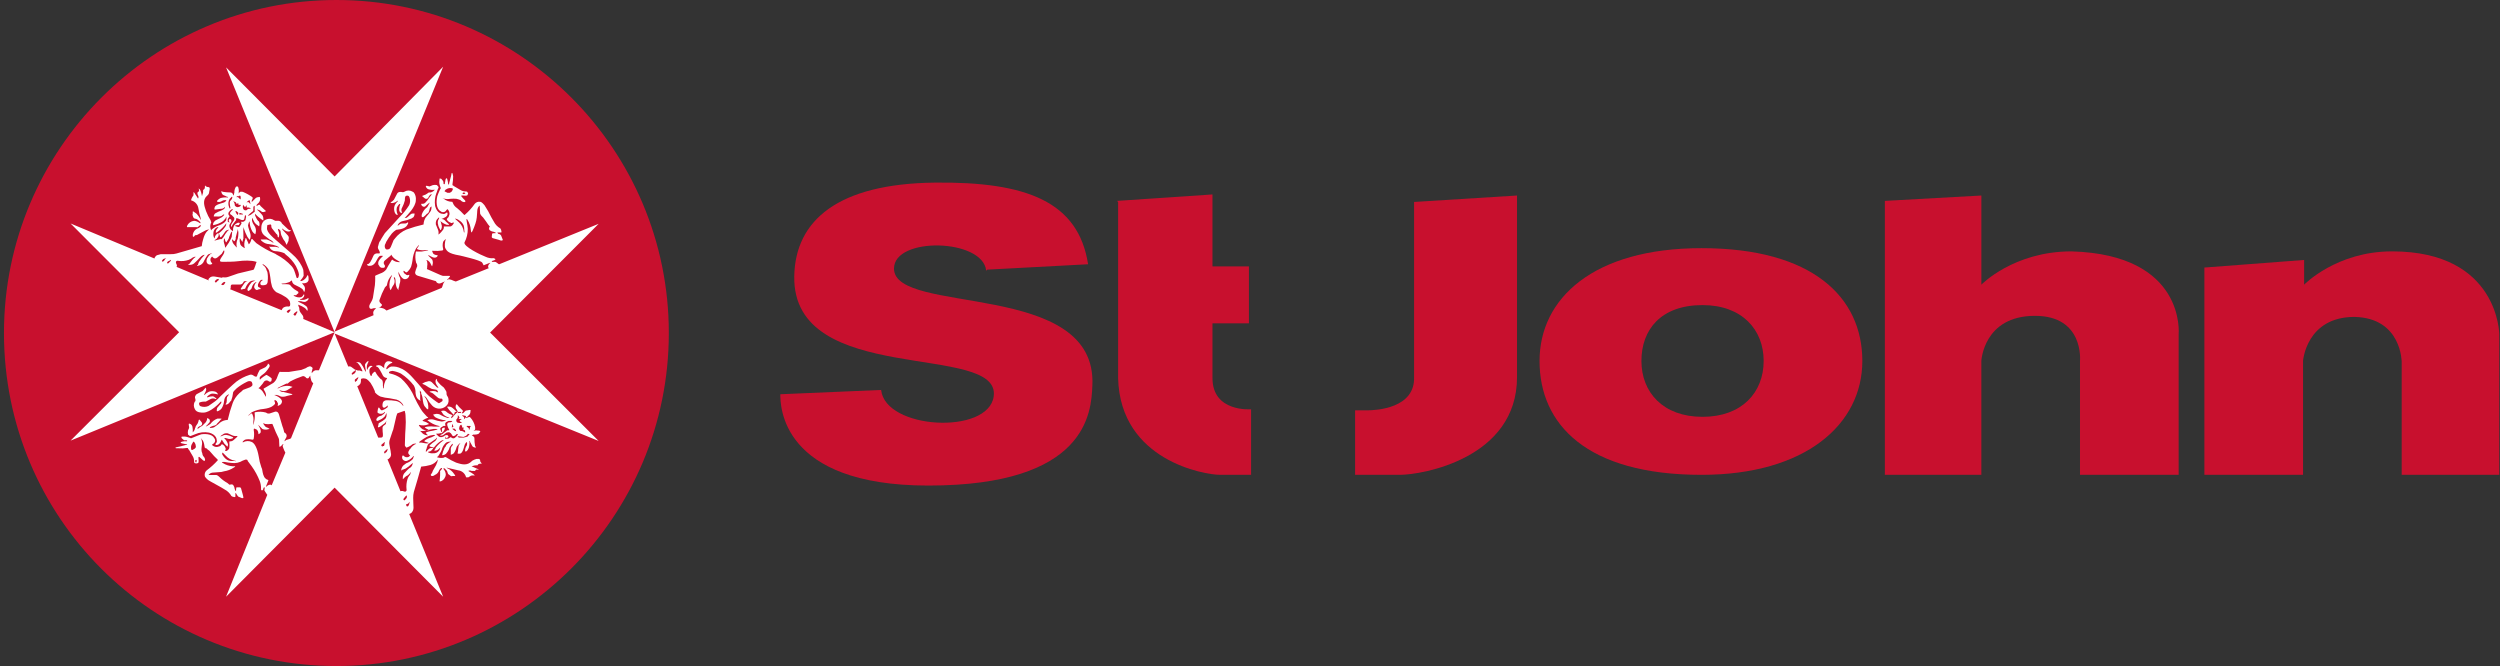 <svg xmlns="http://www.w3.org/2000/svg" width="533" height="142" viewBox="0 0 533 142" fill="none"><rect x="0" y="0" width="533" height="142" fill="#333333" stroke="none"/><g clip-path="url(#clip0_562_74)"><path d="M0.846 70.997C0.846 31.833 32.623 0 71.719 0C110.813 0 142.593 31.833 142.593 70.997C142.593 110.164 110.813 141.997 71.719 141.997C32.623 142 0.846 110.394 0.846 70.997Z" fill="#C8102E"></path><path d="M75.243 79.292C75.329 79.275 75.412 79.241 75.484 79.195C75.559 79.144 75.619 79.081 75.668 79.01C75.739 79.01 75.951 78.797 75.879 79.078C75.811 79.366 75.668 79.576 75.524 79.647L75.169 79.861H75.029C75.029 79.861 74.957 79.573 74.957 79.647C74.957 79.721 75.097 79.434 75.241 79.363L75.243 79.292ZM76.235 80.785C76.235 80.785 76.166 81.141 76.023 81.209L75.811 81.351C75.811 81.422 75.739 81.496 75.668 81.351V81.141C75.668 81.141 75.527 81.07 75.739 80.853L76.235 80.498C76.306 80.43 76.518 80.213 76.306 80.785H76.235ZM76.945 80.999C76.939 80.942 76.945 80.888 76.974 80.836C76.999 80.782 77.037 80.743 77.088 80.714C77.343 80.643 77.615 80.643 77.87 80.714C78.366 80.785 78.936 81.567 79.005 81.638C79.369 82.196 79.678 82.793 79.927 83.416V83.63C80.251 84.028 80.666 84.344 81.133 84.551C81.758 84.736 82.399 84.856 83.05 84.907L84.542 85.194C84.866 85.294 85.164 85.459 85.419 85.681C85.674 85.9 85.886 86.17 86.032 86.474H85.888L85.605 86.119C85.281 85.78 84.857 85.558 84.399 85.476C83.743 85.362 83.078 85.311 82.411 85.334C82.273 85.336 82.139 85.371 82.016 85.43C81.892 85.49 81.783 85.581 81.7 85.689C81.56 85.977 81.511 86.298 81.56 86.614C81.629 87.037 81.984 86.898 82.056 86.898C82.127 86.898 82.623 86.474 82.623 86.474H82.694C82.686 86.594 82.663 86.713 82.623 86.83L82.127 87.185L81.7 87.396C81.417 87.541 81.276 87.467 81.205 87.396C81.133 87.328 80.993 87.112 80.921 87.04C80.921 87.003 80.907 86.969 80.878 86.941C80.85 86.912 80.815 86.898 80.778 86.898C80.638 86.898 80.638 86.969 80.638 87.04C80.638 87.112 80.566 87.185 80.566 87.254C80.566 87.325 80.426 87.897 80.494 87.965C80.626 88.087 80.787 88.172 80.964 88.209C81.139 88.246 81.322 88.235 81.491 88.178C81.703 88.178 81.915 87.894 81.987 87.823C82.058 87.751 82.058 87.894 82.058 87.965C82.058 88.036 81.703 88.391 81.632 88.391L81.348 88.605L80.852 88.747C80.643 88.827 80.469 88.978 80.357 89.171C80.294 89.236 80.254 89.322 80.239 89.41C80.228 89.498 80.242 89.589 80.285 89.671C80.428 89.814 80.712 89.671 80.781 89.6C81.273 89.427 81.712 89.137 82.058 88.747C82.099 88.71 82.124 88.662 82.13 88.605C82.21 88.409 82.305 88.215 82.414 88.036V88.605C82.397 88.778 82.348 88.943 82.27 89.103C82.058 89.526 81.064 90.027 80.85 90.169C80.635 90.312 80.709 90.312 80.709 90.383C80.695 90.576 80.646 90.772 80.566 90.949C80.566 91.162 80.709 91.094 80.778 91.094L81.061 90.949L81.915 90.314C82.033 90.249 82.13 90.155 82.204 90.044C82.279 89.933 82.325 89.808 82.342 89.674V89.888C82.342 90.033 82.27 90.175 82.27 90.314C82.27 90.454 81.987 90.599 81.915 90.67C81.781 90.741 81.672 90.858 81.609 91.003C81.546 91.142 81.528 91.299 81.563 91.452C81.56 91.808 81.583 92.163 81.632 92.519V92.874C81.632 93.372 81.136 93.298 80.993 93.298H80.638L76.166 82.347C76.364 82.284 76.538 82.159 76.662 81.991C77.017 81.704 76.945 81.138 76.945 80.853V80.999ZM86.315 87.754C86.404 88.007 86.45 88.272 86.456 88.537C86.533 89.509 86.533 90.482 86.456 91.452C86.456 91.737 86.387 92.092 86.387 92.519C86.387 92.943 86.315 94.795 86.315 94.937C86.315 95.079 86.599 95.435 86.671 95.435C87.023 95.312 87.355 95.144 87.665 94.937C87.782 94.812 87.925 94.715 88.086 94.652C88.246 94.59 88.418 94.567 88.587 94.581H88.727C88.727 94.652 88.515 94.724 88.372 94.795C87.997 95.025 87.682 95.341 87.45 95.719C87.392 95.742 87.341 95.779 87.306 95.83C87.269 95.881 87.246 95.941 87.238 96.004C86.742 96.644 87.306 96.999 87.45 97.141L87.094 97.426C86.911 97.497 86.708 97.511 86.516 97.46C86.324 97.409 86.155 97.298 86.032 97.144C85.888 97.073 85.82 97.144 85.82 97.144C85.748 97.278 85.714 97.429 85.728 97.579C85.742 97.73 85.797 97.875 85.891 97.995C86.029 98.154 86.224 98.259 86.433 98.288C86.642 98.313 86.854 98.259 87.028 98.137C87.447 97.944 87.814 97.65 88.094 97.284C88.235 97.141 88.234 97.213 88.234 97.284L88.023 97.853C87.633 98.273 87.146 98.592 86.602 98.774L86.315 98.99C86.089 99.121 85.897 99.306 85.762 99.531C85.628 99.753 85.547 100.009 85.536 100.27H85.677C85.748 100.27 85.748 100.199 85.748 100.128H85.888L86.456 99.915C86.891 99.653 87.295 99.343 87.662 98.99L88.017 98.706C88.017 98.803 87.994 98.902 87.945 98.99C87.899 99.175 87.811 99.352 87.687 99.499C87.564 99.647 87.409 99.767 87.235 99.844C86.934 100.111 86.648 100.396 86.384 100.7C86.204 100.856 86.066 101.055 85.98 101.277C85.894 101.499 85.86 101.741 85.886 101.977C85.817 102.19 85.957 102.19 85.957 102.122C85.957 102.051 86.1 101.977 86.1 101.977C86.327 101.698 86.619 101.476 86.951 101.337C87.2 101.138 87.415 100.896 87.59 100.626C87.662 100.626 87.521 100.839 87.521 100.91C87.516 101.044 87.464 101.169 87.378 101.266C87.149 101.511 86.98 101.801 86.882 102.122C86.662 102.833 86.59 103.584 86.671 104.324C86.699 104.401 86.702 104.486 86.673 104.563C86.648 104.64 86.596 104.708 86.527 104.751C86.387 104.964 85.96 104.679 85.82 104.679C85.677 104.679 85.393 104.679 85.393 104.751L82.554 97.781C82.557 97.838 82.583 97.887 82.626 97.924C82.838 97.924 82.981 97.71 83.193 97.5C83.279 97.363 83.339 97.21 83.362 97.05C83.388 96.894 83.376 96.729 83.333 96.575C83.31 96.285 83.262 96.001 83.193 95.722C83.121 95.366 83.05 95.011 83.05 94.94C82.947 94.516 82.972 94.069 83.121 93.66C83.193 93.517 83.76 91.668 83.832 91.597L84.542 88.539H84.614V88.323C84.685 88.11 84.754 88.181 84.754 88.11L86.175 87.612H86.318L86.315 87.754ZM89.441 94.155L90.363 93.514C90.758 93.242 91.188 93.028 91.641 92.874L92.42 92.729C92.635 92.729 92.847 92.729 92.775 92.801L92.563 92.943C92.257 93.133 91.918 93.278 91.569 93.37C91.265 93.466 90.979 93.611 90.718 93.793C90.647 93.864 90.291 94.081 90.575 94.149L91.214 94.362C91.282 94.362 91.497 94.433 91.282 94.504C91.073 94.55 90.856 94.55 90.644 94.504L89.862 94.362H89.438C89.438 94.362 89.226 94.362 89.438 94.22L89.441 94.155ZM89.581 91.879C90.036 91.933 90.498 91.882 90.93 91.737L92.42 91.452H93.059C93.13 91.52 93.485 91.52 93.202 91.594C92.663 91.748 92.119 91.865 91.569 91.95C91.285 92.018 90.718 92.163 90.79 92.306L91.073 92.661C91.145 92.661 91.285 92.729 91.145 92.803C90.784 92.798 90.435 92.672 90.151 92.448C90.134 92.448 90.114 92.442 90.102 92.425C90.088 92.414 90.082 92.394 90.082 92.374L89.581 91.879C89.512 91.879 89.297 91.737 89.581 91.811V91.879ZM93.984 92.448L94.196 92.306C94.416 92.169 94.588 91.973 94.694 91.737C94.78 91.612 94.832 91.464 94.835 91.31C94.763 91.168 94.763 91.1 94.623 91.168L94.267 91.31C94.227 91.427 94.204 91.546 94.196 91.666C94.213 91.788 94.236 91.904 94.267 92.021C94.124 92.092 94.055 92.166 94.055 92.021C94.038 91.893 93.99 91.771 93.912 91.666C93.912 91.597 93.772 91.31 93.984 91.168L94.551 90.812H94.975C94.975 90.744 94.906 90.528 94.906 90.388C94.909 90.297 94.938 90.209 94.989 90.132C95.041 90.061 95.11 89.999 95.19 89.959L95.614 89.746H96.324C96.393 89.817 96.465 89.888 96.393 89.888L96.038 90.033C96.038 90.033 95.539 90.033 95.471 90.175C95.399 90.317 95.256 90.317 95.399 90.815C95.465 91.04 95.562 91.256 95.683 91.458C95.754 91.526 95.826 91.668 95.754 91.742H95.611C95.534 91.725 95.453 91.725 95.376 91.754C95.302 91.779 95.236 91.822 95.184 91.885L94.689 92.24L94.333 92.528L93.912 92.732C93.912 92.732 93.7 92.877 93.984 92.877C94.216 92.889 94.445 92.812 94.623 92.664L95.19 92.237C95.19 92.237 95.685 92.095 95.829 92.169C96.041 92.277 96.215 92.454 96.324 92.667C96.393 92.809 96.536 93.091 96.82 92.951L97.103 92.809L97.387 92.525H97.53C97.599 92.525 97.599 92.593 97.599 92.667C97.484 92.897 97.312 93.091 97.103 93.236C97.035 93.313 96.946 93.375 96.846 93.415C96.745 93.452 96.639 93.466 96.536 93.449L96.253 93.307C96.233 93.276 96.207 93.253 96.175 93.239C96.144 93.224 96.109 93.213 96.075 93.213C96.041 93.213 96.006 93.222 95.975 93.239C95.943 93.256 95.918 93.278 95.897 93.307C95.837 93.375 95.76 93.432 95.674 93.472C95.588 93.509 95.493 93.526 95.402 93.523H94.906V93.239C94.835 93.168 94.835 93.094 94.906 93.094C94.923 93.176 94.966 93.25 95.032 93.301C95.098 93.352 95.178 93.381 95.261 93.378L95.617 93.165C95.6 93.037 95.551 92.914 95.476 92.809C95.388 92.769 95.29 92.749 95.193 92.749C95.095 92.749 94.998 92.772 94.909 92.809C94.731 92.985 94.511 93.108 94.27 93.165C94.104 93.216 93.929 93.219 93.766 93.165C93.6 93.114 93.457 93.014 93.348 92.88L92.993 92.525C92.993 92.525 92.924 92.454 93.207 92.454C93.477 92.482 93.746 92.431 93.987 92.311L93.984 92.448ZM96.468 91.097C96.327 91.239 96.327 91.097 96.327 91.097C96.327 91.097 96.396 90.67 96.396 90.596C96.393 90.556 96.396 90.519 96.41 90.485C96.422 90.445 96.442 90.414 96.468 90.385L96.611 90.809C96.679 91.097 96.679 91.023 96.611 91.023H96.468V91.097ZM96.539 91.381H96.894L97.178 91.666C97.247 91.737 97.247 91.953 97.247 91.953L96.891 91.811L96.536 91.523C96.468 91.523 96.396 91.381 96.539 91.381ZM96.468 88.608L96.894 88.181V88.039C96.963 87.968 96.963 87.825 97.035 87.825H98.1C98.172 87.825 98.387 87.754 98.315 87.897C98.243 88.039 98.172 88.107 98.031 88.039H97.536C97.464 88.039 97.393 87.968 97.249 88.107C97.017 88.326 96.805 88.565 96.611 88.818L96.327 89.106C96.327 89.106 96.184 89.248 96.184 89.034L96.396 88.537L96.468 88.608ZM98.312 89.461C98.312 89.461 97.814 89.603 98.097 89.885L98.384 90.03C98.384 90.098 98.524 90.172 98.384 90.172C98.097 90.215 97.805 90.192 97.533 90.101C97.418 90.03 97.333 89.916 97.295 89.788C97.255 89.654 97.267 89.515 97.321 89.39C97.41 89.327 97.481 89.236 97.53 89.14C97.579 89.043 97.605 88.932 97.605 88.821V88.466C97.605 88.537 97.748 88.611 97.817 88.753C97.888 88.895 98.031 89.037 97.888 89.177C97.745 89.319 97.745 89.39 97.957 89.319H98.312C98.384 89.319 98.456 89.39 98.312 89.461ZM98.527 90.741C98.527 90.741 98.456 91.097 98.599 91.165H98.882C98.882 91.222 98.868 91.273 98.845 91.324C98.819 91.375 98.785 91.418 98.739 91.452C98.739 91.52 98.67 91.52 98.811 91.594C98.888 91.609 98.96 91.643 99.023 91.691C99.086 91.74 99.134 91.805 99.166 91.876V92.018V92.232L98.811 92.018L98.456 91.876C98.387 91.876 98.172 91.947 98.1 91.808C97.991 91.714 97.92 91.583 97.894 91.441C97.868 91.299 97.891 91.154 97.957 91.026C97.96 90.937 97.991 90.846 98.04 90.772C98.092 90.698 98.16 90.636 98.241 90.596C98.312 90.596 98.453 90.454 98.384 90.741H98.527ZM98.668 88.537L99.306 88.679C99.378 88.75 99.378 88.821 99.306 88.966L99.023 89.319C98.882 89.387 98.811 89.461 98.951 89.248C98.974 89.188 98.977 89.123 98.965 89.06C98.954 89 98.922 88.941 98.882 88.892L98.599 88.679C98.527 88.608 98.456 88.537 98.668 88.537ZM99.662 92.519H99.945C100.017 92.519 100.157 92.519 100.085 92.587L99.662 93.085L98.811 93.301H97.888L97.605 93.159C97.605 93.088 97.536 93.017 97.748 93.017L98.814 93.159L99.309 92.946L99.664 92.661L99.662 92.519ZM99.874 90.812H100.229C100.3 90.883 100.441 90.954 100.3 91.026C100.157 91.097 100.229 91.097 100.157 91.31C100.163 91.384 100.146 91.461 100.108 91.523C100.071 91.586 100.014 91.637 99.945 91.666C99.982 91.6 99.994 91.518 99.982 91.444C99.971 91.367 99.931 91.293 99.874 91.242L99.518 90.954C99.518 90.883 99.306 90.741 99.874 90.812ZM94.479 93.941C93.861 94.374 93.308 94.903 92.847 95.506V95.648C92.775 95.719 92.491 96.075 92.635 96.075C92.775 96.075 93.13 96.143 93.557 95.719C93.981 95.292 93.912 95.364 93.769 95.787C93.651 96.063 93.451 96.291 93.196 96.442C92.941 96.592 92.646 96.663 92.351 96.638C92.013 96.678 91.669 96.626 91.357 96.496C91.357 96.427 91.073 96.353 91.429 96.282C91.784 96.214 91.855 96.214 92.208 95.784L92.351 95.642C92.351 95.642 92.42 95.5 92.208 95.5C92.036 95.474 91.861 95.492 91.701 95.554C91.537 95.617 91.397 95.722 91.285 95.856L90.93 96.211C90.93 96.279 90.787 96.496 90.787 96.211C90.787 95.924 90.93 95.713 90.999 95.5C90.999 95.358 90.999 95.287 91.07 95.213C91.142 95.144 91.07 94.789 91.566 94.502L92.915 93.58C92.915 93.509 92.984 93.367 93.056 93.367C93.127 93.367 93.199 93.153 93.127 93.367C93.113 93.509 93.064 93.648 92.993 93.77C92.918 93.893 92.821 93.998 92.701 94.078C92.32 94.325 91.961 94.612 91.635 94.931C91.635 95.002 91.423 95.144 91.707 95.216L92.274 95.361C92.274 95.429 92.414 95.503 92.557 95.361C92.935 94.863 93.391 94.433 93.906 94.081L94.267 93.87C94.411 93.87 94.694 93.799 94.551 93.941H94.479ZM87.169 107.737C87.026 107.808 87.026 107.951 86.957 107.951C86.885 107.951 86.745 108.019 86.673 107.88C86.602 107.74 86.53 107.595 86.673 107.456H86.814C86.814 107.456 87.169 107.311 87.169 107.168L87.309 106.955V107.1C87.298 107.35 87.223 107.595 87.097 107.811L87.169 107.737ZM86.175 106.671C86.106 106.671 86.106 106.599 86.034 106.528C85.963 106.457 85.963 106.386 86.106 106.241L86.39 105.885L86.602 105.675C86.673 105.675 86.814 105.604 86.745 105.743V106.031C86.668 106.221 86.547 106.392 86.39 106.528L86.246 106.671H86.175ZM82.13 96.644C82.058 96.715 81.987 96.644 81.915 96.575C81.895 96.516 81.889 96.45 81.904 96.39C81.915 96.328 81.947 96.268 81.987 96.22L82.414 95.864C82.482 95.722 82.626 95.577 82.626 95.864C82.594 96.043 82.52 96.214 82.414 96.362L82.13 96.575V96.644ZM81.488 95.15H81.417C81.345 95.079 81.205 94.937 81.345 94.795C81.488 94.652 81.772 94.439 81.844 94.368C81.912 94.3 82.127 93.944 81.984 94.655C81.844 95.366 81.844 95.011 81.7 95.079L81.488 95.221V95.15ZM62.038 93.443L61.754 93.586L61.258 93.728C61.066 93.765 60.889 93.864 60.763 94.012C60.62 94.226 60.691 93.944 60.691 93.87L61.046 93.23C61.124 93.068 61.138 92.883 61.087 92.71C61.032 92.539 60.917 92.394 60.763 92.303C60.694 92.272 60.637 92.223 60.6 92.158C60.559 92.095 60.542 92.021 60.548 91.947C60.459 91.558 60.342 91.176 60.193 90.809L59.482 88.391C59.27 87.68 58.844 87.749 58.703 87.749L57.638 88.104C57.486 88.172 57.32 88.198 57.156 88.17C56.99 88.147 56.838 88.073 56.715 87.962C55.95 87.749 55.148 87.726 54.372 87.894C54.231 87.962 54.3 88.104 54.3 88.178C54.337 88.508 54.337 88.844 54.3 89.174C54.3 89.461 54.088 90.24 54.088 90.454C54.088 90.667 54.017 90.454 54.017 90.454V89.814C54.103 89.305 54.028 88.784 53.805 88.32C53.733 88.036 53.593 88.178 53.521 88.178L53.097 88.534C52.882 88.676 52.954 88.463 53.026 88.463C53.097 88.463 53.521 88.039 53.664 87.897C54.464 87.496 55.331 87.257 56.22 87.185C57.924 86.972 58.348 86.403 58.56 86.187C58.775 85.974 58.491 85.476 58.491 85.476C58.491 85.476 58.56 85.263 58.632 85.263L59.058 85.55V85.692C59.161 85.775 59.23 85.891 59.256 86.022C59.282 86.153 59.262 86.287 59.199 86.403C59.127 86.617 59.482 86.474 59.554 86.403C59.723 86.332 59.866 86.215 59.967 86.065C60.067 85.911 60.121 85.732 60.121 85.55C60.05 84.907 58.915 84.341 58.629 84.27C58.342 84.199 58.629 84.199 58.629 84.199H58.984C59.308 84.275 59.617 84.392 59.906 84.554C60.336 84.625 60.78 84.58 61.184 84.412L62.106 84.199C62.533 84.13 62.247 83.988 62.178 83.988C62.106 83.988 60.617 83.633 60.402 83.561C60.259 83.573 60.115 83.556 59.981 83.505C59.846 83.453 59.723 83.377 59.623 83.277C59.48 83.132 59.623 83.206 59.623 83.206L60.19 83.348C60.528 83.416 60.877 83.368 61.184 83.206L62.106 82.637C62.533 82.495 62.247 82.424 62.178 82.424L61.679 82.281C60.866 82.199 60.047 82.372 59.339 82.779C59.056 82.924 59.196 82.711 59.339 82.637C59.48 82.569 60.832 81.858 61.044 81.784H61.327L61.823 81.357C62.662 80.902 63.541 80.523 64.45 80.222C64.874 80.08 65.16 80.435 65.3 80.578C65.441 80.72 65.656 80.646 65.724 80.646C65.793 80.646 66.008 80.222 66.08 80.148C66.151 80.08 66.22 80.148 66.151 80.219C66.171 80.438 66.217 80.651 66.292 80.859C66.346 81.195 66.521 81.502 66.787 81.713L62.038 93.443ZM57.921 103.47C57.875 103.419 57.821 103.382 57.761 103.357C57.701 103.331 57.632 103.323 57.566 103.328C57.265 103.377 56.99 103.527 56.787 103.752C56.644 103.897 56.715 103.684 56.715 103.684L56.858 103.328L57.142 102.617C57.357 102.262 57.073 102.33 57.002 102.262C56.864 102.23 56.738 102.156 56.646 102.048C56.151 101.693 56.008 100.768 55.936 100.341C55.919 100.091 55.844 99.847 55.724 99.63C55.455 98.868 55.263 98.08 55.154 97.284C55.085 96.874 54.988 96.47 54.87 96.075C54.375 94.507 53.805 94.297 53.664 94.226C53.372 94.086 53.054 94.021 52.733 94.035C52.413 94.049 52.097 94.138 51.819 94.3C51.679 94.368 51.751 94.155 51.751 94.155L52.034 93.87C52.461 93.514 53.384 93.657 53.739 93.728C54.094 93.796 54.022 93.586 54.094 93.514C54.203 92.903 54.203 92.274 54.094 91.666C54.094 91.31 54.237 91.381 54.237 91.381L54.593 91.523C55.019 91.666 55.091 92.306 55.091 92.448C55.091 92.59 55.231 92.59 55.231 92.519L55.515 92.306C55.798 91.737 55.231 90.952 55.16 90.812C54.948 90.388 55.16 90.67 55.231 90.744L55.374 90.886L55.942 91.455C56.323 91.62 56.749 91.643 57.148 91.523C57.786 91.455 57.219 91.31 57.007 91.168C56.815 91.128 56.644 91.028 56.512 90.883L56.157 90.385C56.085 90.172 56.228 90.24 56.228 90.24L56.512 90.385C56.933 90.457 57.365 90.457 57.789 90.385H58.073L58.285 90.883C58.597 91.708 58.952 92.513 59.351 93.301C59.422 93.514 59.491 93.588 59.491 93.728C59.491 93.867 59.563 94.937 59.563 95.15C59.563 95.364 59.775 95.218 59.846 95.15C60.007 95.025 60.147 94.88 60.27 94.724C60.413 94.581 60.413 94.724 60.413 94.724C60.413 94.724 60.342 94.937 60.27 95.011C60.201 95.079 60.554 95.932 60.625 96.078L60.84 96.501L57.921 103.47ZM50.112 98.279H49.19C47.984 98.211 47.345 96.789 47.345 96.789C47.345 96.789 47.417 96.433 47.485 96.501L48.124 97.144C48.617 97.713 49.296 98.091 50.041 98.211C50.467 98.279 50.184 98.353 50.112 98.353V98.279ZM41.879 98.493C41.879 98.635 41.808 98.564 41.739 98.564C41.667 98.564 41.596 98.208 41.596 98.208C41.596 98.208 41.808 97.995 41.879 98.063C41.951 98.137 41.951 98.35 41.879 98.493ZM41.026 95.932C40.954 95.932 40.742 96.004 40.742 95.648C40.691 95.386 40.716 95.113 40.814 94.866L41.169 94.226C41.169 94.226 41.309 94.083 41.381 94.226C41.596 94.459 41.722 94.76 41.736 95.079C41.736 95.15 41.876 95.366 41.521 95.648L41.026 95.932ZM63.39 66.562C63.267 66.736 63.169 66.929 63.103 67.131L62.963 67.273C62.891 67.345 62.679 67.202 62.608 67.131C62.539 67.06 62.608 67.06 62.608 66.989C62.608 66.918 62.751 66.776 62.82 66.705C62.891 66.633 63.318 66.349 63.318 66.349C63.318 66.349 63.459 66.491 63.39 66.562ZM61.969 66.065C61.9 66.261 61.777 66.434 61.614 66.562C61.47 66.776 61.47 66.705 61.399 66.705L61.187 66.562C61.046 66.491 61.187 66.42 61.187 66.349L61.33 66.207C61.399 66.065 61.754 65.993 61.754 65.993C61.754 65.993 62.038 65.993 61.969 66.065ZM60.05 66.136L49.047 61.656C49.095 61.613 49.135 61.556 49.161 61.493C49.184 61.434 49.196 61.365 49.19 61.3C49.19 61.158 49.121 60.66 49.545 60.66H50.966C51.126 60.688 51.292 60.669 51.444 60.606C51.596 60.543 51.725 60.438 51.817 60.304C51.888 60.233 51.888 60.02 52.1 59.949H52.811C52.527 59.997 52.275 60.148 52.1 60.376C52.1 60.447 51.676 60.944 51.533 61.229L51.321 61.584C51.321 61.584 51.321 61.727 51.533 61.727L52.029 61.584C52.172 61.584 52.243 61.656 52.312 61.442C52.519 60.89 52.859 60.401 53.306 60.02C53.524 59.895 53.767 59.821 54.017 59.807H54.444L53.664 60.162C53.323 60.549 53.037 60.979 52.813 61.442C52.813 61.513 52.67 61.798 52.813 61.94C52.954 62.082 53.026 62.082 53.237 61.869C53.45 61.656 53.593 61.727 53.664 61.371C53.739 61.092 53.859 60.828 54.02 60.589C54.154 60.413 54.323 60.267 54.518 60.162C54.587 60.162 54.73 60.162 54.658 60.233C54.587 60.304 54.303 60.518 54.303 60.731C54.252 60.811 54.214 60.899 54.197 60.993C54.18 61.087 54.183 61.181 54.2 61.274C54.22 61.365 54.257 61.454 54.312 61.533C54.366 61.613 54.435 61.675 54.515 61.727C54.584 61.798 54.727 61.94 55.225 61.656H55.438C55.509 61.656 55.581 61.656 55.581 61.513L55.438 61.371C55.369 61.3 55.082 61.229 55.014 61.087C54.974 60.922 54.974 60.751 55.014 60.589L55.225 60.162C55.343 59.977 55.486 59.809 55.652 59.664H55.936C56.005 59.664 56.076 59.664 56.005 59.736C55.77 59.852 55.592 60.057 55.509 60.304C55.509 60.376 55.438 60.731 55.793 60.802C56.131 60.853 56.474 60.802 56.787 60.66C56.881 60.569 56.956 60.458 57.005 60.336C57.053 60.213 57.076 60.083 57.07 59.949C57.151 59.286 57.128 58.612 56.999 57.958C56.927 57.886 56.927 57.744 56.858 57.673C56.778 57.326 56.606 57.008 56.36 56.749L56.005 56.464C55.936 56.393 56.005 56.322 56.076 56.322C56.581 56.609 56.999 57.028 57.282 57.531C57.282 57.602 57.282 57.673 57.354 57.673C57.477 58.165 57.575 58.663 57.638 59.167C57.689 59.818 57.807 60.461 57.993 61.087C58.176 61.57 58.497 61.991 58.915 62.296L59.981 62.793L60.834 63.291C60.975 63.362 61.757 63.931 61.828 64.429C61.9 64.685 61.9 64.955 61.828 65.211C61.757 65.211 61.757 65.353 61.545 65.353C61.121 65.285 60.688 65.388 60.339 65.638C60.336 65.709 60.121 65.851 60.05 66.136ZM47.417 59.238L45.712 58.953C45.42 58.905 45.119 58.956 44.858 59.096C44.575 59.309 44.434 59.451 44.434 59.664L44.578 59.807L37.62 56.891C37.691 56.891 37.763 56.606 37.691 56.464C37.62 56.322 37.408 55.895 37.548 55.753C37.591 55.685 37.66 55.634 37.737 55.605C37.814 55.58 37.898 55.582 37.975 55.608C38.737 55.727 39.519 55.656 40.246 55.395C40.556 55.278 40.842 55.11 41.097 54.897L41.453 54.755H41.736C41.467 54.931 41.226 55.144 41.026 55.395L40.387 56.248C40.318 56.248 40.175 56.319 40.175 56.39C40.175 56.461 40.175 56.532 40.387 56.461C40.613 56.481 40.842 56.447 41.051 56.359C41.261 56.271 41.447 56.134 41.593 55.961C41.894 55.693 42.18 55.409 42.444 55.107C42.656 54.894 43.082 54.325 43.65 54.325C43.188 54.772 42.785 55.272 42.444 55.819C42.335 55.992 42.263 56.185 42.232 56.387C42.232 56.424 42.217 56.461 42.189 56.487C42.16 56.513 42.126 56.53 42.088 56.53H42.017C42.017 56.601 41.948 56.672 42.088 56.672C42.404 56.652 42.704 56.538 42.956 56.35C43.209 56.16 43.4 55.904 43.509 55.605C43.581 55.534 44.076 54.396 44.503 54.183H44.575L45.071 53.97C45.071 53.97 45.142 53.97 45.071 54.112H44.927C44.615 54.399 44.349 54.735 44.148 55.107C44.148 55.178 43.793 55.819 44.291 56.245C44.412 56.339 44.555 56.396 44.707 56.407C44.858 56.419 45.007 56.387 45.142 56.316C45.211 56.316 45.282 56.245 45.211 56.103C45.056 55.981 44.944 55.807 44.893 55.617C44.841 55.423 44.853 55.221 44.927 55.036L45.211 54.681C45.354 54.823 45.709 55.392 46.345 54.894L47.268 54.112L47.48 53.756L47.694 53.401C47.763 53.401 47.835 53.401 47.835 53.543C47.835 53.742 47.786 53.935 47.694 54.112L47.48 54.467C47.411 54.61 46.912 55.25 46.912 55.463C46.912 55.676 46.844 55.819 47.48 55.819C48.118 55.819 49.895 55.819 50.886 55.676C51.88 55.534 53.584 55.463 54.647 55.819C54.667 55.819 54.684 55.824 54.698 55.838C54.713 55.853 54.718 55.87 54.718 55.89C54.718 55.91 54.713 55.927 54.698 55.941C54.684 55.955 54.667 55.961 54.647 55.961C54.512 56.444 54.349 56.919 54.151 57.383L54.008 57.525L50.742 58.307L48.683 59.019C48.273 59.164 47.829 59.189 47.405 59.09V59.238H47.417ZM48.053 60.233L47.769 60.66C47.706 60.722 47.623 60.762 47.531 60.777C47.442 60.788 47.351 60.774 47.27 60.731C47.13 60.66 47.199 60.589 47.199 60.589L47.414 60.376C47.483 60.233 47.838 60.091 47.838 60.091C47.838 60.091 48.124 60.233 48.053 60.233ZM46.635 59.736C46.494 59.736 46.351 59.949 46.139 60.162C45.927 60.376 45.927 60.162 45.927 60.162C45.927 60.162 45.784 60.02 45.784 59.949L46.067 59.664C46.139 59.522 46.566 59.451 46.566 59.451C46.566 59.451 46.706 59.664 46.635 59.736ZM36.414 55.54C36.414 55.611 36.345 55.682 36.273 55.753L35.918 56.109C35.775 56.251 35.706 56.109 35.634 56.109V55.967L35.775 55.753L36.202 55.54L36.414 55.398C36.482 55.398 36.482 55.54 36.414 55.54ZM35.276 55.184C35.205 55.184 35.064 55.469 35.064 55.469C35.016 55.56 34.944 55.636 34.852 55.682C34.852 55.753 34.781 55.753 34.709 55.753H34.569C34.554 55.739 34.54 55.722 34.532 55.705C34.523 55.688 34.52 55.668 34.52 55.645C34.52 55.622 34.523 55.605 34.532 55.585C34.54 55.565 34.552 55.551 34.569 55.537L34.781 55.252C34.95 55.144 35.147 55.096 35.348 55.11H35.42L35.276 55.252V55.184ZM45.497 49.851C45.474 49.555 45.543 49.259 45.695 49.003C45.85 48.75 46.079 48.548 46.351 48.428C46.778 48.286 46.423 48.571 46.423 48.642C46.288 48.755 46.182 48.898 46.108 49.057C46.033 49.216 45.996 49.39 45.996 49.566C46.067 49.708 46.423 49.424 46.494 49.353C47.15 48.878 47.726 48.303 48.199 47.646C48.27 47.504 48.27 47.788 48.199 47.931C48.193 48.061 48.141 48.187 48.055 48.286C47.703 48.801 47.273 49.256 46.778 49.637C46.749 49.657 46.723 49.683 46.709 49.714C46.695 49.745 46.68 49.78 46.68 49.816C46.68 49.851 46.689 49.885 46.706 49.916C46.723 49.947 46.746 49.976 46.775 49.993C46.846 50.064 46.846 50.349 46.915 50.491C46.987 50.633 47.059 50.562 47.13 50.562C47.451 50.212 47.737 49.831 47.981 49.424C48.061 49.304 48.167 49.208 48.287 49.131C48.411 49.057 48.548 49.011 48.688 48.997C48.972 48.926 48.76 48.997 48.76 49.068L48.548 49.211C48.199 49.632 47.889 50.084 47.626 50.562L47.27 50.989H46.915L45.85 51.273C45.638 51.273 45.778 51.131 45.85 51.131L46.205 50.917C46.205 50.846 46.276 50.846 46.276 50.775C46.411 50.664 46.514 50.522 46.574 50.36C46.637 50.198 46.655 50.021 46.629 49.851C46.629 49.637 46.489 49.708 46.489 49.708L46.276 49.851C46.027 50.05 45.852 50.326 45.778 50.633C45.778 50.989 45.638 50.704 45.638 50.704C45.506 50.388 45.457 50.047 45.494 49.708L45.497 49.851ZM47.769 50.917C47.84 50.775 47.912 50.917 47.912 50.917C47.941 51.142 48.012 51.361 48.124 51.557C48.196 51.842 48.408 51.486 48.408 51.415C48.551 51.242 48.671 51.051 48.763 50.846C48.812 50.758 48.835 50.661 48.835 50.562L49.258 49.566L49.471 49.353C49.542 49.282 49.471 49.495 49.471 49.708C49.471 49.922 49.402 50.349 49.402 50.491L49.258 50.846C49.118 51.202 48.835 51.557 48.763 51.771L48.124 52.695C47.984 52.909 47.984 52.766 47.984 52.695C47.981 52.55 47.955 52.405 47.912 52.269C47.818 52.015 47.746 51.754 47.7 51.486C47.7 51.27 47.723 51.057 47.769 50.846V50.917ZM50.467 52.624C50.467 52.909 50.396 52.695 50.324 52.624L49.829 52.055C49.602 51.771 49.479 51.421 49.473 51.06C49.473 50.917 49.545 51.06 49.617 51.131L49.9 51.415C50.041 51.486 50.184 51.202 50.255 50.917V50.633C50.324 50.277 50.611 49.353 50.679 48.997C50.748 48.642 50.751 49.068 50.751 49.139C50.817 49.347 50.843 49.563 50.823 49.78C50.825 50.164 50.777 50.548 50.679 50.917L50.539 51.273C50.413 51.711 50.387 52.175 50.467 52.624ZM48.551 46.793C48.594 46.602 48.694 46.429 48.835 46.295C48.863 46.275 48.889 46.249 48.903 46.218C48.918 46.187 48.929 46.153 48.929 46.116C48.929 46.082 48.92 46.047 48.903 46.013C48.886 45.982 48.863 45.956 48.835 45.937C48.76 45.857 48.711 45.757 48.691 45.652C48.677 45.547 48.691 45.442 48.726 45.342C48.763 45.242 48.823 45.154 48.903 45.086C49.047 44.802 49.402 44.659 49.471 44.588C49.542 44.517 49.614 44.588 49.614 44.659C49.614 44.73 49.542 44.802 49.542 44.802C49.542 44.802 49.33 44.944 49.258 45.086L49.047 45.37C48.975 45.655 49.258 45.797 49.402 45.868L49.897 46.366C50.038 46.508 49.897 46.935 49.897 46.935L49.471 47.575C49.322 47.754 49.244 47.982 49.258 48.215C49.258 48.499 49.402 48.286 49.402 48.286L49.614 47.859L50.253 47.006H50.321C50.341 46.961 50.353 46.912 50.353 46.864C50.353 46.816 50.341 46.767 50.321 46.722C50.321 46.579 50.393 46.508 50.465 46.508C50.536 46.508 50.605 46.579 50.748 46.579L51.387 46.864C51.883 47.006 51.954 46.864 52.026 46.793C52.097 46.722 52.169 46.224 52.169 46.224C52.2 46.107 52.223 45.988 52.241 45.868C52.309 45.797 52.381 45.939 52.381 45.939C52.381 45.939 52.381 46.082 52.453 46.153C52.524 46.224 52.381 46.437 52.381 46.651C52.364 46.77 52.341 46.889 52.309 47.006H52.241C52.192 47.08 52.129 47.143 52.057 47.194C51.983 47.242 51.9 47.276 51.814 47.291H51.39C51.247 47.291 51.39 47.362 51.459 47.433C51.53 47.504 51.459 47.646 51.459 47.717L51.103 48.286C51.038 48.349 50.954 48.391 50.866 48.403C50.777 48.414 50.685 48.4 50.605 48.357L50.181 48.215C50.109 48.215 50.109 48.144 50.253 48.002H50.891L51.106 47.646C51.175 47.504 51.035 47.504 50.963 47.504C50.891 47.475 50.817 47.467 50.739 47.481C50.662 47.495 50.593 47.527 50.536 47.575C50.215 47.712 49.963 47.968 49.826 48.286C49.705 48.528 49.657 48.798 49.685 49.068C49.685 49.353 49.614 49.282 49.614 49.282L49.19 48.926C48.978 48.667 48.877 48.334 48.906 48.002C48.906 47.859 49.261 47.433 49.261 47.362C49.304 47.313 49.333 47.256 49.344 47.194C49.356 47.131 49.353 47.069 49.333 47.006C49.336 46.969 49.333 46.929 49.319 46.892C49.307 46.855 49.287 46.821 49.261 46.793L48.978 46.651C48.906 46.651 48.837 46.864 48.766 47.006C48.694 47.219 48.978 47.362 48.978 47.362C48.978 47.362 48.906 47.433 48.837 47.362H48.623C48.554 47.362 48.554 47.148 48.554 47.006V46.864L48.551 46.793ZM48.978 42.384L49.405 41.957C49.473 41.886 49.545 42.028 49.545 42.099C49.488 42.182 49.465 42.284 49.473 42.384L49.19 42.739C49.049 42.81 48.978 43.095 48.978 43.237C48.995 43.596 49.041 43.951 49.121 44.304C49.121 44.517 48.978 44.446 48.978 44.446C48.978 44.446 48.837 44.233 48.837 44.162C48.714 43.869 48.666 43.553 48.694 43.237C48.711 42.933 48.812 42.64 48.978 42.384ZM50.751 45.584V45.726C50.679 45.868 50.608 45.797 50.539 45.726C50.467 45.655 50.396 45.513 50.324 45.37C50.258 45.26 50.21 45.14 50.184 45.015H50.396L50.751 45.299C50.797 45.362 50.823 45.436 50.823 45.513L50.751 45.584ZM51.817 45.726H51.106C51.035 45.726 50.963 45.726 51.035 45.584V45.442C51.106 45.37 51.035 45.37 51.318 45.442L51.745 45.584L51.817 45.726ZM50.041 43.024C50.255 43.095 50.396 43.237 50.396 43.379C50.396 43.522 50.467 43.45 50.539 43.45C50.608 43.45 50.679 43.308 50.751 43.308C50.823 43.308 50.823 43.45 50.823 43.593C50.823 43.735 51.247 43.664 51.247 43.664C51.247 43.664 51.39 43.806 51.318 43.806C51.292 43.883 51.244 43.948 51.181 43.999C51.118 44.051 51.043 44.079 50.963 44.09C50.837 44.159 50.691 44.181 50.548 44.156C50.407 44.13 50.278 44.056 50.184 43.948C50.041 43.877 50.041 43.664 50.041 43.593C50.018 43.317 49.892 43.064 49.685 42.882L50.041 43.024ZM50.751 41.886L50.963 41.744H51.035C51.106 41.673 51.106 41.673 51.175 41.744H51.247C51.295 41.858 51.318 41.98 51.318 42.099C51.318 42.668 51.247 42.455 51.175 42.455L50.823 42.099C50.774 42.057 50.717 42.028 50.654 42.017C50.591 42.005 50.528 42.008 50.467 42.028H50.396C50.424 41.96 50.476 41.903 50.539 41.863C50.602 41.826 50.676 41.806 50.751 41.815V41.886ZM51.817 43.735C51.817 43.593 51.888 43.735 51.888 43.735L52.1 44.019C52.312 44.304 52.527 43.806 52.527 43.806C52.527 43.806 52.596 43.735 52.596 43.806V44.162C52.596 44.375 52.739 44.233 52.811 44.233C52.879 44.233 53.094 44.233 53.235 44.304L53.518 44.517H53.094C52.994 44.523 52.9 44.551 52.811 44.6C52.725 44.651 52.65 44.719 52.596 44.802C52.473 44.858 52.332 44.864 52.2 44.827C52.072 44.787 51.96 44.705 51.885 44.588C51.759 44.324 51.736 44.019 51.817 43.735ZM52.667 43.024L53.023 42.739C53.094 42.668 53.235 42.668 53.235 42.739C53.235 42.81 53.378 43.166 53.378 43.379C53.378 43.593 53.306 43.522 53.306 43.45L53.094 43.166C53.046 43.123 52.988 43.095 52.925 43.084C52.862 43.072 52.799 43.075 52.739 43.095C52.456 43.237 52.596 43.166 52.667 43.024ZM53.948 44.944C53.997 44.858 54.02 44.759 54.017 44.659V44.162C54.017 44.019 54.16 43.948 54.231 43.877C54.3 43.806 54.3 44.019 54.3 44.09V45.157C54.3 45.228 54.088 45.228 54.088 45.299L53.45 45.797L52.954 46.011C52.813 46.011 52.954 45.868 52.954 45.868L53.237 45.584L54.017 44.944H53.948ZM80.85 65.567C80.921 65.496 81.205 65.425 81.345 65.211C81.488 64.998 81.488 64.998 81.276 64.785C81.061 64.571 80.778 64.358 80.921 63.931C81.222 63.024 81.603 62.142 82.056 61.3C82.196 61.158 82.411 60.873 82.48 60.873C82.52 60.757 82.543 60.637 82.551 60.518C82.669 59.878 82.964 59.286 83.402 58.811C83.474 58.74 83.686 58.526 83.545 58.811C83.127 59.545 82.952 60.393 83.047 61.229C83.061 61.38 83.11 61.525 83.19 61.656C83.19 61.798 83.262 62.011 83.402 61.656C83.548 61.3 83.74 60.967 83.969 60.66C84.13 60.356 84.181 60.003 84.112 59.664C84.024 59.485 83.975 59.295 83.969 59.096H84.041C84.112 59.096 84.324 59.309 84.324 59.807C84.324 60.304 84.396 61.158 84.748 61.584C85.103 62.011 84.891 61.94 84.963 61.513C85.075 61.218 85.147 60.905 85.175 60.589C85.341 60.185 85.39 59.741 85.316 59.309C85.155 59.019 85.035 58.709 84.96 58.384V58.029C84.96 58.029 84.96 57.815 85.029 58.1C85.101 58.384 85.668 59.522 86.307 59.522C86.481 59.528 86.653 59.485 86.805 59.397C86.957 59.309 87.077 59.181 87.16 59.024C87.232 58.882 87.372 58.527 87.16 58.598C87.043 58.66 86.908 58.68 86.779 58.655C86.65 58.629 86.533 58.558 86.45 58.455C86.347 58.407 86.258 58.339 86.183 58.254C86.112 58.168 86.057 58.066 86.026 57.958C86.026 57.886 85.954 57.602 86.238 57.815C86.522 58.029 86.522 58.242 86.948 57.886C87.252 57.582 87.496 57.221 87.659 56.82C87.785 56.402 87.879 55.972 87.942 55.54C88.014 54.672 88.255 53.827 88.653 53.051C88.81 52.789 89.002 52.55 89.22 52.34C89.22 52.269 89.432 52.197 89.289 52.411L89.005 52.837C88.936 52.909 88.793 53.051 89.077 53.193C89.558 53.347 90.068 53.395 90.569 53.335H91.208C91.208 53.335 91.42 53.406 91.208 53.406L89.936 53.62H88.942C88.871 53.62 88.727 53.549 88.659 53.691C88.495 54.467 88.518 55.272 88.727 56.038C88.816 56.146 88.882 56.271 88.916 56.404C88.951 56.538 88.962 56.68 88.939 56.82C88.939 56.891 88.868 56.891 88.868 56.962C88.727 57.312 88.61 57.667 88.512 58.029C88.512 58.171 88.441 58.598 89.151 58.811L92.701 59.878C92.784 59.878 92.867 59.903 92.93 59.955C92.993 60.009 93.038 60.08 93.056 60.162C93.165 60.293 93.314 60.387 93.48 60.424C93.649 60.464 93.821 60.447 93.978 60.376L94.617 60.091C94.689 60.02 94.972 59.949 94.757 60.091C94.608 60.219 94.508 60.395 94.474 60.589C94.402 60.748 94.353 60.916 94.333 61.087C94.262 61.087 94.19 61.229 94.19 61.371L82.408 66.207C82.17 65.971 81.878 65.797 81.557 65.709L80.918 65.567C80.847 65.638 80.635 65.567 80.847 65.496L80.85 65.567ZM91.5 54.473C91.712 54.544 92.494 55.184 93.061 54.829C93.119 54.806 93.17 54.766 93.207 54.715C93.245 54.664 93.268 54.607 93.273 54.544C93.345 54.544 93.345 54.402 93.205 54.402C93.061 54.402 92.423 54.331 92.282 53.904L92.139 53.549C92.139 53.549 92.07 53.406 92.423 53.477C93.038 53.529 93.66 53.503 94.27 53.406C94.342 53.335 94.554 53.406 94.482 53.051C94.339 52.564 94.339 52.044 94.482 51.557L94.626 51.344L94.909 51.06C94.909 51.06 95.121 50.989 95.049 51.131C94.963 51.23 94.912 51.355 94.909 51.486C94.909 51.486 94.697 52.553 94.978 52.98C95.261 53.406 95.405 54.046 98.031 54.473C98.315 54.544 102.432 55.469 102.787 55.967L102.999 56.322C103.07 56.464 102.999 56.678 103.354 56.464L104.064 56.18L104.42 56.038C104.42 56.038 104.632 56.038 104.491 56.109C104.351 56.18 104.064 56.535 104.064 56.82C104.059 56.885 104.07 56.951 104.093 57.013C104.119 57.073 104.156 57.13 104.208 57.175L97.181 60.02L96.754 59.878C96.419 59.707 96.061 59.588 95.688 59.522L95.405 59.664C95.405 59.664 95.261 59.664 95.405 59.522C95.582 59.42 95.725 59.272 95.832 59.096C95.9 59.024 96.043 58.882 95.832 58.811H94.411L93.984 58.669L91.569 57.602L91.073 57.389C91.002 57.389 91.002 57.318 91.073 57.104V56.82C91.145 56.493 91.145 56.151 91.073 55.824C91.059 55.716 91.01 55.617 90.933 55.54C90.933 55.54 90.861 55.398 91.073 55.469C91.431 55.642 91.712 55.947 91.855 56.322C91.996 56.535 92.139 57.104 92.211 56.464C92.331 56.089 92.305 55.682 92.139 55.326L91.429 54.615C91.357 54.544 91.073 54.26 91.5 54.473ZM97.462 46.722C97.462 46.722 98.882 47.362 98.951 48.499C99.023 49.637 99.023 49.353 99.023 49.424C99.023 49.495 98.951 49.78 98.882 49.424C98.793 48.664 98.441 47.959 97.888 47.433L97.178 46.793C97.106 46.722 96.751 46.437 97.462 46.722ZM94.906 40.535C94.906 40.464 95.473 40.179 95.473 40.179C95.72 40.083 95.992 40.06 96.253 40.108C96.608 40.108 96.536 40.321 96.536 40.392C96.536 40.464 96.393 40.677 96.253 40.89L95.897 41.104H95.402L94.835 40.819C94.694 40.748 94.835 40.677 94.906 40.606V40.535ZM98.811 41.033C98.811 41.033 99.166 41.033 99.166 41.175C99.235 41.246 99.235 41.317 99.094 41.317C98.951 41.317 98.811 41.459 98.67 41.317C98.627 41.28 98.605 41.229 98.599 41.175L98.811 41.033ZM127.632 94.012L104.488 70.9L127.632 47.717L106.476 56.322H106.336C106.193 56.251 105.766 55.824 105.554 55.824H104.915C104.915 55.824 104.7 55.682 104.984 55.611L105.411 55.469C105.482 55.398 105.766 55.326 105.551 55.184L105.268 55.042C104.683 55.107 104.093 55.011 103.563 54.758C102.429 54.331 98.808 52.553 99.02 51.7C99.501 50.806 99.745 49.802 99.73 48.784C99.687 48.283 99.616 47.783 99.515 47.291C99.515 47.148 99.447 46.935 99.447 46.864C99.447 46.793 99.515 46.508 99.659 46.864C100.074 47.504 100.318 48.238 100.369 48.997C100.381 49.139 100.403 49.285 100.441 49.424C100.441 49.424 100.441 49.78 100.724 49.282C100.968 48.747 101.18 48.204 101.363 47.646C101.503 47.231 101.601 46.801 101.647 46.366C101.718 45.939 101.718 44.944 101.787 44.659C101.821 44.423 101.919 44.201 102.071 44.019C102.142 43.948 102.286 43.664 102.286 44.019C102.286 44.375 102.36 45.37 102.36 45.513C102.429 45.729 102.549 45.925 102.715 46.082L102.999 46.366C103.354 46.864 103.921 47.575 104.064 47.859L104.42 48.286C104.42 48.357 104.42 48.428 104.351 48.428C104.279 48.428 104.136 48.926 104.491 49.139C104.723 49.302 104.993 49.398 105.27 49.424L105.626 49.566C105.697 49.637 105.766 49.708 105.626 49.708C105.485 49.708 104.915 49.708 104.915 49.851C104.915 49.993 104.844 50.349 104.844 50.491C104.841 50.553 104.861 50.619 104.901 50.67C104.941 50.721 104.995 50.758 105.058 50.775L106.336 51.131C106.476 51.202 106.903 51.344 107.047 51.273C107.187 51.202 107.256 51.202 107.115 50.917L106.832 50.206C106.76 50.135 106.62 49.922 106.476 49.922C106.336 49.922 106.193 49.851 106.121 49.708C106.052 49.566 105.909 49.566 106.193 49.566H106.832C106.9 49.566 106.972 49.495 106.9 49.353C106.898 49.123 106.823 48.901 106.688 48.713C106.075 48.369 105.58 47.848 105.268 47.219L104.772 46.366C104.339 45.456 103.841 44.577 103.28 43.735C103.139 43.593 102.712 43.024 102.357 43.024C102.145 42.987 101.93 43.01 101.733 43.084C101.532 43.157 101.357 43.285 101.22 43.45C100.613 44.321 99.896 45.109 99.091 45.797C99.091 45.868 99.02 45.868 98.879 45.726C98.441 45.24 97.966 44.787 97.459 44.375C97.035 44.108 96.708 43.709 96.536 43.237C96.465 43.095 96.465 43.024 96.393 43.024C95.746 43.021 95.121 42.793 94.62 42.384L94.336 42.242C94.878 42.449 95.471 42.5 96.041 42.384C96.465 42.347 96.891 42.347 97.318 42.384L97.814 42.526L98.172 42.668C98.37 42.904 98.647 43.058 98.951 43.095C99.008 43.095 99.063 43.084 99.112 43.058C99.16 43.032 99.203 42.998 99.235 42.953C99.235 42.882 99.235 42.81 99.094 42.668C98.839 42.426 98.602 42.165 98.384 41.886C98.384 41.886 98.169 41.673 98.524 41.673C98.879 41.673 99.518 41.815 99.659 41.602C99.756 41.454 99.805 41.28 99.802 41.104H99.733C99.662 40.961 99.662 40.819 99.306 40.819C98.879 40.825 98.458 40.7 98.1 40.464L96.894 39.752L96.468 39.468V39.255C96.559 38.714 96.608 38.168 96.611 37.619C96.588 37.4 96.539 37.187 96.468 36.979C96.468 36.908 96.327 36.695 96.255 37.05C96.218 37.366 96.147 37.676 96.043 37.975C96.043 38.117 95.76 38.97 95.76 39.041C95.76 39.112 95.76 39.326 95.688 39.326C95.617 39.326 95.545 39.397 95.545 39.184C95.508 38.822 95.436 38.467 95.333 38.117L95.121 37.975C94.987 38.214 94.912 38.481 94.909 38.757C94.855 38.919 94.832 39.087 94.838 39.255H94.766C94.697 39.255 94.554 39.326 94.554 39.112C94.565 38.942 94.542 38.774 94.482 38.615C94.342 38.472 94.127 38.117 94.058 38.117C93.987 38.117 93.775 37.975 93.703 38.117V38.33C93.623 38.734 93.649 39.15 93.775 39.539C93.775 39.61 93.915 39.895 93.915 39.966C93.915 40.037 94.058 40.037 93.987 40.108C93.915 40.179 93.703 40.606 93.419 41.317C93.259 41.653 93.165 42.014 93.136 42.384C93.064 42.668 92.924 44.517 93.915 45.015C93.998 45.095 94.098 45.157 94.21 45.194C94.322 45.231 94.439 45.245 94.554 45.231C94.671 45.22 94.78 45.177 94.88 45.114C94.978 45.052 95.061 44.969 95.124 44.87C95.173 44.779 95.244 44.705 95.336 44.657C95.336 44.657 95.408 44.514 95.479 44.657C95.602 44.79 95.697 44.947 95.757 45.117C95.817 45.288 95.843 45.47 95.834 45.652C95.783 45.874 95.714 46.087 95.62 46.292C95.62 46.292 95.196 46.648 95.264 46.79C95.41 47.086 95.665 47.316 95.975 47.43C96.115 47.501 96.258 47.643 96.47 47.501C96.682 47.359 96.614 47.359 96.682 47.43C96.717 47.47 96.737 47.521 96.737 47.572C96.737 47.623 96.717 47.675 96.682 47.714C96.614 47.785 96.399 48.283 95.903 48.283H94.626C94.648 48.437 94.634 48.596 94.585 48.744C94.537 48.892 94.454 49.029 94.342 49.137C94.17 49.367 93.981 49.58 93.775 49.777L93.491 49.99C93.491 50.061 93.419 50.061 93.491 49.848C93.534 49.586 93.508 49.316 93.419 49.066L92.924 47.857C92.884 47.595 92.91 47.325 92.993 47.074C93.079 46.85 93.228 46.653 93.419 46.505L93.563 46.363C93.58 46.363 93.6 46.372 93.611 46.383C93.626 46.397 93.632 46.414 93.632 46.434C93.629 46.565 93.577 46.69 93.491 46.79C93.356 47.052 93.308 47.35 93.348 47.643C93.388 48.019 93.508 48.386 93.703 48.71L93.844 48.995C93.844 48.995 93.915 49.137 94.058 48.923C94.17 48.679 94.219 48.408 94.199 48.141C94.113 47.885 94.041 47.623 93.987 47.359C93.941 47.299 93.915 47.222 93.915 47.145C93.915 47.145 93.915 47.074 93.987 47.217C94.365 47.529 94.8 47.771 95.264 47.928H95.691C95.763 47.857 95.834 47.857 95.691 47.785L95.124 47.288C94.912 47.074 94.769 46.79 94.345 46.719C93.918 46.648 94.273 46.648 94.416 46.577L94.835 46.366C95.044 46.284 95.219 46.133 95.33 45.939C95.376 45.865 95.405 45.783 95.416 45.698C95.428 45.612 95.422 45.524 95.402 45.442C95.402 45.37 95.33 45.228 95.118 45.37C95.027 45.481 94.9 45.561 94.76 45.598C94.62 45.638 94.471 45.632 94.336 45.584C94.193 45.584 93.202 45.513 92.775 43.948C92.62 42.992 92.718 42.011 93.059 41.104C93.102 41.067 93.124 41.016 93.13 40.961C93.21 40.64 93.331 40.33 93.485 40.037C93.485 39.966 93.557 39.824 93.414 39.752C93.27 39.681 93.202 39.539 93.202 39.468C92.898 39.394 92.583 39.394 92.279 39.468L91.569 39.752L91.002 39.61C90.933 39.61 90.718 39.61 90.79 39.752C90.83 39.917 90.922 40.068 91.048 40.182C91.174 40.296 91.331 40.37 91.5 40.392C91.844 40.495 92.211 40.518 92.566 40.464C92.638 40.464 92.778 40.392 92.638 40.535C92.411 40.785 92.113 40.959 91.787 41.033H91.431L91.005 41.317L90.793 41.459L90.082 41.744C90.011 41.744 89.939 41.815 90.082 41.886L90.506 42.242C90.558 42.295 90.624 42.338 90.692 42.367C90.764 42.392 90.838 42.404 90.916 42.398C90.993 42.392 91.065 42.367 91.128 42.327C91.191 42.287 91.248 42.236 91.288 42.17C91.38 41.966 91.5 41.772 91.643 41.602L91.927 41.388C91.999 41.388 92.07 41.459 91.999 41.53L91.503 42.17C91.263 42.56 90.976 42.919 90.652 43.237C90.566 43.314 90.466 43.374 90.354 43.411C90.246 43.448 90.128 43.462 90.013 43.45C89.87 43.45 89.73 43.45 89.802 43.522C89.813 43.63 89.853 43.729 89.916 43.817C89.979 43.906 90.062 43.974 90.157 44.022C90.372 44.093 90.512 44.236 91.007 43.667L91.434 43.311C91.506 43.24 91.646 43.098 91.575 43.311L91.079 44.164C90.561 44.537 90.165 45.058 89.945 45.658C89.876 45.865 89.876 46.09 89.945 46.298H90.228C90.52 46.099 90.781 45.86 91.007 45.587C91.151 45.516 91.363 45.444 91.506 44.947C91.646 44.449 91.646 44.236 91.79 44.164C91.93 44.093 92.001 43.88 92.001 44.164C92.007 44.432 91.959 44.699 91.861 44.947C91.569 45.405 91.237 45.834 90.867 46.227C90.867 46.298 90.867 46.298 90.796 46.298C90.492 46.764 90.317 47.305 90.3 47.862C89.071 48.144 87.862 48.499 86.679 48.929C85.699 49.344 84.843 50.004 84.193 50.849C84.193 50.92 83.981 51.062 83.909 51.205L83.769 51.56L83.333 52.624C83.264 52.766 83.121 53.051 82.909 53.122C82.697 53.193 82.342 53.264 82.199 53.051C82.081 52.883 82.021 52.687 82.021 52.482C82.021 52.277 82.081 52.078 82.199 51.913L82.342 51.557C82.694 50.932 83.098 50.337 83.548 49.78C83.817 49.478 84.13 49.216 84.47 48.997C84.754 48.926 85.963 48.926 86.602 48.286C86.799 48.087 86.945 47.842 87.026 47.575C87.026 47.504 87.026 47.291 86.885 47.433C86.791 47.521 86.676 47.584 86.553 47.62C86.433 47.657 86.301 47.666 86.175 47.646C85.82 47.646 85.396 47.646 85.252 47.788L84.897 48.073C84.826 48.073 84.685 48.144 84.826 47.931C84.923 47.734 85.063 47.564 85.235 47.43C85.407 47.293 85.605 47.197 85.82 47.148C86.478 47.037 87.123 46.847 87.736 46.579L88.16 46.295C88.28 46.127 88.355 45.931 88.375 45.726C88.375 45.655 88.447 45.513 88.303 45.513C88.16 45.513 87.736 45.513 87.593 45.655L86.954 46.224L86.671 46.437H86.387C86.387 46.437 86.172 46.437 86.387 46.295H86.456C86.671 46.011 88.659 44.162 88.659 42.668C88.724 42.088 88.573 41.505 88.232 41.033L87.876 40.819C87.639 40.688 87.369 40.62 87.097 40.62C86.825 40.62 86.556 40.688 86.318 40.819C86.238 40.882 86.146 40.927 86.049 40.95C85.951 40.976 85.848 40.978 85.751 40.959C85.467 40.879 85.164 40.902 84.9 41.03C84.768 41.115 84.668 41.24 84.617 41.385L83.978 42.594C83.837 42.665 83.694 42.95 83.482 43.021C83.27 43.092 83.199 43.163 83.339 43.234C83.482 43.305 83.694 43.377 84.333 43.092L84.757 42.808C84.829 42.808 84.9 42.808 84.829 42.879C84.528 43.157 84.284 43.496 84.118 43.874C83.966 44.366 83.992 44.893 84.187 45.368C84.33 45.51 84.33 45.794 84.685 45.794C85.04 45.794 84.754 45.794 84.754 45.652C84.545 45.208 84.496 44.705 84.614 44.23C84.737 43.968 84.906 43.726 85.109 43.519C85.181 43.519 85.393 43.377 85.321 43.59C85.178 43.925 85.103 44.29 85.109 44.657C85.109 44.87 85.181 45.297 85.536 45.368C85.891 45.439 85.748 45.51 85.677 45.225C85.599 45.069 85.565 44.893 85.579 44.719C85.593 44.546 85.651 44.375 85.748 44.23C85.992 43.755 86.181 43.254 86.315 42.736C86.315 42.381 86.315 41.812 86.599 41.741C86.882 41.67 87.166 41.67 87.309 42.096C87.496 42.631 87.473 43.217 87.24 43.732C86.659 44.665 85.969 45.524 85.181 46.292L82.058 49.706C81.847 50.061 81.348 50.772 80.993 51.483H80.921C80.804 51.782 80.709 52.092 80.638 52.408C80.577 52.533 80.555 52.672 80.569 52.809C80.583 52.946 80.629 53.076 80.709 53.19C80.844 53.381 80.941 53.6 80.993 53.83C80.921 53.83 80.993 54.044 80.85 54.044C80.709 54.044 79.856 53.83 79.572 54.612C79.389 55.053 79.174 55.48 78.933 55.892C78.79 56.035 78.65 56.248 78.438 56.319H78.223C78.294 56.461 78.366 56.675 78.578 56.675H78.862C79.217 56.675 79.784 56.532 80.282 55.537C80.781 54.541 80.993 54.541 81.205 54.541H81.56C81.56 54.541 81.7 54.541 81.56 54.684C81.417 54.826 80.638 55.466 80.638 56.035C80.638 56.604 80.709 56.39 80.85 56.675C80.898 56.791 80.976 56.891 81.076 56.965C81.176 57.039 81.294 57.087 81.417 57.101C81.56 57.101 81.984 57.172 82.056 56.888V56.675C82.056 56.604 82.056 56.532 81.912 56.39C81.826 56.257 81.792 56.094 81.818 55.935C81.844 55.776 81.93 55.634 82.056 55.534L82.978 54.752C83.015 54.752 83.05 54.738 83.078 54.709C83.107 54.681 83.121 54.647 83.121 54.61H83.193L83.405 54.325C83.405 54.254 83.405 54.183 83.476 54.396C83.7 54.78 84.015 55.099 84.399 55.321L85.109 55.747C85.181 55.819 85.393 55.89 85.181 55.89C84.76 55.904 84.344 55.807 83.975 55.605L83.691 55.392C83.62 55.392 83.62 55.321 83.551 55.392L82.769 56.672L82.342 57.46C82.01 57.867 81.566 58.162 81.064 58.313L80.07 58.74C79.999 58.811 79.927 58.882 79.999 59.024C80.007 59.616 79.984 60.211 79.927 60.802C79.856 61.229 79.572 63.149 79.503 63.505C79.429 63.803 79.308 64.093 79.148 64.358C79.008 64.642 78.724 64.998 78.724 65.282C78.724 65.567 78.793 65.851 79.148 65.851L79.715 65.709H80.07C80.142 65.78 80.211 65.78 80.07 65.851C79.824 66.019 79.646 66.272 79.575 66.562C79.569 66.779 79.592 66.992 79.644 67.202L71.339 70.687L94.479 14.223L71.339 37.619L48.196 14.365L71.339 70.829L64.596 67.985H64.667C64.705 67.769 64.682 67.547 64.596 67.345L64.026 66.562C63.891 66.377 63.816 66.153 63.814 65.922C63.814 65.851 63.814 65.567 63.742 65.496C63.676 65.385 63.627 65.265 63.602 65.14C63.602 64.998 63.53 64.856 63.673 64.998C64.126 65.151 64.556 65.368 64.951 65.638C65.022 65.709 65.234 65.851 65.306 65.993L65.447 66.207C65.518 66.207 65.59 66.278 65.59 66.065C65.601 65.922 65.581 65.777 65.532 65.644C65.481 65.51 65.406 65.385 65.303 65.285C64.894 64.958 64.441 64.694 63.954 64.503C63.885 64.503 63.387 64.219 63.53 64.219H64.169C64.238 64.219 64.879 64.503 65.234 64.29C65.59 64.076 65.59 64.076 65.73 63.863C65.873 63.65 65.802 63.578 65.659 63.578C65.401 63.752 65.111 63.874 64.808 63.934H64.097C63.954 63.934 63.885 63.934 64.026 63.792C64.189 63.761 64.344 63.692 64.481 63.596C64.616 63.499 64.728 63.371 64.808 63.226C64.808 63.155 64.876 63.084 64.876 62.941C64.876 62.799 64.808 62.657 64.736 62.799C64.665 62.941 64.453 63.297 64.169 63.368C63.708 63.459 63.229 63.382 62.82 63.155C62.751 63.155 62.396 63.012 62.751 62.941H63.175C63.175 62.87 63.246 62.87 63.246 62.799L63.602 62.515C63.602 62.444 63.673 62.23 63.53 62.159C63.032 61.897 62.576 61.565 62.181 61.163L61.826 60.737C61.605 60.626 61.362 60.575 61.115 60.594H60.193C60.121 60.594 59.838 60.452 60.193 60.452C60.605 60.464 61.015 60.393 61.399 60.239C61.645 60.194 61.871 60.068 62.038 59.883C62.109 59.812 62.25 59.741 62.25 59.883C62.27 60.043 62.324 60.196 62.41 60.333C62.496 60.467 62.611 60.583 62.748 60.669L63.882 61.237C64.094 61.38 64.521 61.593 64.662 61.877C64.805 62.162 64.733 62.162 64.805 62.162C64.874 62.162 64.874 62.304 64.945 62.091C65.017 61.877 65.017 61.593 65.017 61.451C64.994 61.178 64.868 60.922 64.662 60.74L64.45 60.455C64.378 60.455 64.306 60.384 64.518 60.384C64.865 60.438 65.22 60.361 65.512 60.171C65.584 60.029 65.796 59.957 65.796 59.602C65.805 59.34 65.782 59.075 65.724 58.819C65.653 58.748 65.584 58.535 65.512 58.748C65.409 59.004 65.255 59.238 65.06 59.434C64.865 59.63 64.633 59.784 64.378 59.886C64.306 59.886 63.882 60.029 64.094 59.744C64.358 59.474 64.573 59.161 64.733 58.819C64.736 58.393 64.713 57.966 64.662 57.539C64.573 57.244 64.455 56.956 64.306 56.686C63.831 55.762 63.181 54.942 62.39 54.268L62.247 54.126L58.626 50.997C58.626 50.98 58.62 50.96 58.606 50.946C58.594 50.932 58.574 50.926 58.554 50.926C58.486 50.855 56.853 49.575 56.921 48.65C56.993 47.726 56.993 48.01 57.277 47.939C57.56 47.868 57.772 47.726 57.844 48.081C57.827 48.226 57.844 48.371 57.892 48.505C57.941 48.639 58.021 48.764 58.127 48.861L58.907 49.856C59.007 49.913 59.087 49.996 59.136 50.098C59.184 50.2 59.205 50.314 59.19 50.425C59.19 50.425 59.333 50.852 59.474 50.425C59.551 50.07 59.528 49.7 59.405 49.359C59.405 49.287 59.262 49.074 59.262 48.932C59.262 48.79 59.19 48.718 59.405 48.861C59.514 48.898 59.611 48.963 59.686 49.051C59.76 49.139 59.809 49.245 59.829 49.359C59.838 49.623 59.886 49.888 59.969 50.141C60.127 50.42 60.267 50.701 60.396 50.994L60.751 51.492L60.963 51.919C60.963 51.99 61.035 52.416 61.247 51.919C61.459 51.421 61.531 51.421 61.531 51.136V50.994C61.585 50.846 61.594 50.687 61.556 50.536C61.516 50.383 61.436 50.246 61.319 50.141L60.253 49.003C60.184 48.932 60.113 48.647 60.184 48.718C60.253 48.79 60.963 49.43 61.533 49.359C61.611 49.364 61.688 49.356 61.763 49.33C61.834 49.307 61.903 49.267 61.96 49.214C61.96 49.214 62.101 49.071 61.889 49.071C61.674 49.071 61.605 49.071 61.39 48.858L60.113 47.649C60.058 47.495 59.967 47.362 59.84 47.262C59.714 47.163 59.563 47.097 59.405 47.08H58.695L58.411 46.938C58.179 46.776 57.91 46.679 57.632 46.653C57.391 46.633 57.148 46.659 56.916 46.733C56.684 46.807 56.469 46.924 56.283 47.08C56.283 47.151 56.214 47.151 56.142 47.222C55.861 47.589 55.712 48.039 55.718 48.502C55.672 48.801 55.701 49.105 55.798 49.393C55.899 49.677 56.065 49.933 56.285 50.141L57.492 51.065L57.781 51.202C57.852 51.273 58.208 51.486 58.276 51.7C58.348 51.913 58.42 51.913 58.276 51.771C57.844 51.461 57.365 51.219 56.858 51.06H55.581C55.652 51.131 55.652 51.344 55.936 51.486C56.357 51.836 56.881 52.035 57.426 52.055C57.935 52.118 58.437 52.237 58.918 52.411L59.485 52.695C59.485 52.766 59.557 52.837 59.416 52.766L58.778 52.624H57.566C57.494 52.553 57.354 52.482 57.423 52.624C57.517 52.877 57.678 53.099 57.892 53.261C58.107 53.423 58.362 53.523 58.629 53.549C59.31 53.569 59.986 53.714 60.617 53.975L60.9 54.26C61.794 54.934 62.542 55.779 63.1 56.749L63.456 57.531C63.596 57.847 63.693 58.182 63.739 58.527C63.739 58.598 63.67 59.167 63.527 59.238C63.387 59.309 63.244 59.38 63.172 59.024C63.1 58.669 62.748 57.744 62.676 57.531C62.553 57.244 62.384 56.982 62.181 56.749C61.244 55.733 60.141 54.891 58.915 54.26L58.703 54.117C57.274 53.512 55.919 52.749 54.656 51.842L53.945 51.131C53.873 51.06 53.873 50.989 53.802 50.989C53.802 50.917 53.73 50.917 53.661 50.989H53.59C53.527 51.35 53.381 51.691 53.163 51.984C53.094 51.984 53.023 52.269 52.951 51.842C52.825 51.526 52.682 51.219 52.527 50.917V50.846C52.456 50.775 52.384 50.704 52.312 50.846V50.989C52.06 51.572 52.011 52.223 52.172 52.837C52.243 52.837 52.172 52.98 52.029 52.837C51.888 52.695 51.39 52.482 51.249 52.126C51.12 51.762 51.069 51.373 51.109 50.989V50.846C51.109 50.846 51.109 50.704 51.249 50.917L51.605 51.486C51.605 51.557 51.676 51.7 51.748 51.344C51.817 50.989 51.817 51.06 51.888 50.917V49.78C51.854 49.401 51.854 49.02 51.888 48.642C51.888 48.499 51.96 48.286 51.96 48.642C52.166 49.279 52.43 49.896 52.739 50.491L53.094 50.989C53.163 51.06 53.235 51.202 53.306 50.989C53.45 50.627 53.475 50.229 53.378 49.851C53.378 49.708 52.879 48.428 52.879 48.073C52.919 47.828 52.991 47.589 53.094 47.362C53.094 47.291 53.235 47.077 53.235 47.433C53.269 48.11 53.464 48.767 53.802 49.353C53.928 49.552 54.1 49.723 54.297 49.851C54.369 49.922 54.441 50.064 54.512 49.637C54.572 49.398 54.587 49.148 54.55 48.903C54.512 48.659 54.429 48.425 54.3 48.215C54.037 47.879 53.842 47.492 53.733 47.077V46.864C53.716 46.719 53.742 46.568 53.805 46.437C53.876 46.508 53.876 46.722 54.088 47.077C54.197 47.35 54.366 47.595 54.584 47.788L55.082 48.144C55.154 48.215 55.294 48.357 55.294 48.073C55.334 47.916 55.34 47.754 55.314 47.598C55.291 47.438 55.234 47.288 55.151 47.151H55.082C54.899 46.969 54.756 46.75 54.656 46.511C54.584 46.298 54.372 46.013 54.372 45.8C54.372 45.587 54.3 45.444 54.515 45.729C54.819 46.042 55.151 46.329 55.509 46.582L56.005 46.938C56.005 46.938 56.22 47.151 56.148 46.796C56.174 46.471 56.099 46.15 55.936 45.871C55.67 45.547 55.386 45.237 55.085 44.947C54.942 44.876 54.658 44.591 54.802 44.662C55.077 44.713 55.34 44.81 55.581 44.947C55.667 45.066 55.79 45.154 55.933 45.194C56.076 45.234 56.228 45.22 56.36 45.16C56.503 45.16 56.858 45.018 56.572 44.876L55.578 43.951C55.506 43.88 55.366 43.524 55.151 43.667L54.796 43.88C54.724 43.88 54.581 43.88 54.724 43.667C54.865 43.453 55.22 43.24 55.291 43.027C55.449 42.773 55.501 42.466 55.432 42.173C55.432 42.102 55.432 41.889 55.077 42.031C54.939 42.034 54.804 42.068 54.681 42.128C54.558 42.19 54.452 42.279 54.366 42.387L53.799 42.956C53.799 43.027 53.587 43.098 53.659 42.813C53.747 42.657 53.819 42.489 53.871 42.315C53.885 42.264 53.888 42.213 53.873 42.162C53.859 42.111 53.833 42.065 53.799 42.031C53.16 41.57 52.47 41.189 51.742 40.893C51.527 40.893 51.244 40.822 51.103 40.964L50.889 41.249V41.035C50.923 40.799 50.923 40.56 50.889 40.324C50.889 40.253 50.82 40.111 50.82 40.04C50.82 39.969 50.748 39.755 50.605 39.755C50.465 39.755 50.321 39.684 50.181 40.04C50.029 40.347 49.955 40.691 49.969 41.035C49.897 41.178 49.897 41.462 49.826 41.604C49.754 41.746 49.757 41.673 49.688 41.53C49.671 41.391 49.602 41.266 49.499 41.175C49.396 41.084 49.261 41.033 49.121 41.033C48.574 41.027 48.027 40.978 47.488 40.89L47.276 40.748C47.276 40.748 47.205 40.677 47.205 40.819C47.199 40.976 47.233 41.132 47.308 41.272C47.382 41.408 47.494 41.525 47.631 41.602L47.987 41.744L48.411 41.957C48.482 41.957 48.623 41.957 48.623 42.028C48.623 42.099 48.623 42.099 48.482 42.099C47.981 42.051 47.474 42.099 46.99 42.242C46.746 42.361 46.529 42.532 46.351 42.739C46.282 42.739 46.139 43.024 46.423 43.024C46.566 43.066 46.718 43.075 46.864 43.049C47.013 43.024 47.153 42.967 47.273 42.882C47.46 42.748 47.683 42.674 47.912 42.668C48.124 42.668 48.267 42.668 48.267 42.739C48.098 42.987 47.846 43.166 47.557 43.237C47.061 43.379 45.924 43.664 45.781 44.162C45.641 44.659 45.712 44.588 45.712 44.588C45.712 44.588 45.712 44.73 46.067 44.659L47.061 44.517C47.205 44.523 47.348 44.503 47.48 44.455C47.611 44.406 47.737 44.329 47.841 44.233L47.984 44.09C47.984 44.304 47.912 44.588 47.202 44.873C46.732 45.041 46.282 45.257 45.852 45.513C45.684 45.686 45.583 45.914 45.569 46.153H46.279C46.617 46.201 46.961 46.153 47.273 46.011L47.629 45.726C47.7 45.726 47.912 45.726 47.769 45.868C47.611 46.067 47.419 46.235 47.202 46.366L45.924 47.006L45.712 47.219C45.615 47.31 45.54 47.421 45.492 47.544C45.443 47.666 45.42 47.797 45.428 47.931C45.428 48.002 45.357 48.073 45.784 47.931C46.334 47.8 46.861 47.584 47.345 47.291L47.7 47.006L48.124 46.508C48.124 46.437 48.196 46.224 48.267 46.224C48.336 46.224 48.336 46.082 48.267 46.295C48.307 46.534 48.282 46.779 48.196 47.006L47.912 47.362C47.471 47.72 46.964 47.985 46.42 48.144C45.921 48.34 45.463 48.63 45.071 48.997C45.071 48.997 45.071 49.211 44.999 49.068C44.801 48.619 44.775 48.113 44.927 47.646C44.993 47.581 45.03 47.49 45.03 47.399C45.03 47.308 44.993 47.217 44.927 47.151V47.009C44.526 46.383 44.194 45.715 43.933 45.018C43.79 44.449 43.082 43.098 43.862 42.031L44.145 41.746L44.357 41.533C44.472 41.417 44.546 41.269 44.572 41.106C44.572 40.964 44.641 40.751 44.641 40.68C44.701 40.498 44.724 40.304 44.712 40.111C44.712 40.111 44.641 39.898 44.5 39.898C44.268 39.909 44.039 39.835 43.862 39.684L43.721 39.542C43.65 39.684 43.721 39.898 43.65 40.111C43.578 40.324 43.578 40.324 43.438 40.395C43.398 40.415 43.366 40.449 43.34 40.484C43.315 40.52 43.3 40.563 43.294 40.606C43.337 40.899 43.289 41.197 43.154 41.459C43.163 41.559 43.14 41.658 43.082 41.744C43.011 41.673 43.011 41.673 43.011 41.602C43.011 41.53 42.799 40.392 42.444 40.25C42.088 40.108 42.303 40.108 42.372 40.25C42.444 40.392 42.444 40.677 42.444 40.748C42.444 40.819 42.088 40.89 42.088 41.175C42.086 41.351 42.134 41.525 42.232 41.673C42.278 41.746 42.306 41.829 42.318 41.914C42.329 42 42.323 42.088 42.303 42.17C42.303 42.242 42.232 42.384 42.16 42.242C42.057 42.042 41.939 41.852 41.805 41.673C41.667 41.496 41.55 41.306 41.45 41.104L41.235 40.961C41.272 41.197 41.272 41.437 41.235 41.673C41.092 41.846 40.971 42.037 40.88 42.242C40.811 42.384 40.667 42.739 40.811 42.739C41.197 42.847 41.547 43.066 41.81 43.371C42.074 43.672 42.246 44.048 42.3 44.446C42.421 45.166 42.587 45.88 42.796 46.579V46.864H42.724V46.722C42.653 46.651 42.157 45.584 41.518 45.299L41.235 45.086C41.166 45.086 41.094 45.015 41.094 45.157V45.584C41.057 45.649 41.037 45.723 41.037 45.797C41.037 45.871 41.057 45.945 41.094 46.011C41.094 46.082 41.235 46.508 41.45 46.579C41.662 46.651 41.945 46.651 42.16 46.864C42.232 46.935 42.656 47.219 42.727 47.433C42.799 47.646 42.799 47.575 42.727 47.575H42.587C42.246 47.285 41.822 47.111 41.381 47.077C41.06 47.111 40.756 47.225 40.493 47.413C40.232 47.598 40.023 47.851 39.888 48.144C39.888 48.215 39.817 48.428 39.888 48.428H41.948C42.017 48.499 42.088 48.499 42.232 48.357L42.656 48.002C42.727 48.002 42.87 47.931 42.799 48.144C42.727 48.357 42.656 48.428 42.303 48.642C42.068 48.704 41.851 48.821 41.664 48.983C41.481 49.142 41.335 49.342 41.238 49.566C41.126 49.785 41.077 50.033 41.097 50.277C41.097 50.349 41.169 50.633 41.381 50.42C41.593 50.206 41.521 50.135 41.736 50.135C41.948 50.135 42.16 50.064 42.447 49.851L43.939 49.068L44.434 48.926C44.506 48.926 44.578 48.926 44.506 48.997C44.434 49.068 43.727 49.424 43.3 51.06C43.151 51.52 43.057 51.998 43.017 52.482L37.62 54.046C37.227 54.157 36.82 54.206 36.414 54.189H34.285L33.503 54.402C33.357 54.456 33.231 54.556 33.148 54.686C33.033 54.803 32.959 54.951 32.933 55.113L15.046 47.646L38.19 70.829L15.046 93.941L71.339 70.829L68.002 78.936H67.291C66.999 79.007 66.75 79.186 66.581 79.434C66.512 79.576 66.512 79.505 66.441 79.434C66.438 79.312 66.461 79.189 66.512 79.078C66.512 78.936 66.653 78.655 66.653 78.51C66.653 78.367 66.369 78.154 66.085 78.086C65.747 78.154 65.432 78.299 65.163 78.51L64.24 78.865L61.614 79.292H59.838C59.697 79.221 59.626 79.292 59.554 79.363C59.385 79.681 59.245 80.014 59.127 80.359C58.978 80.862 58.68 81.306 58.276 81.638L56.22 82.847C56.148 82.919 56.22 82.919 56.22 82.99L56.36 83.277C56.606 83.63 56.73 84.054 56.715 84.486C56.715 84.699 56.644 84.486 56.572 84.415C56.414 84.19 56.274 83.951 56.148 83.704C55.925 83.294 55.578 82.973 55.154 82.779C55.014 82.711 55.085 82.711 55.154 82.711C55.331 82.609 55.478 82.458 55.581 82.284C55.856 82.008 56.093 81.698 56.291 81.36C56.403 81.229 56.558 81.144 56.727 81.115C56.898 81.09 57.07 81.126 57.214 81.218C57.274 81.286 57.354 81.334 57.443 81.36C57.532 81.385 57.623 81.385 57.712 81.36C57.927 81.291 57.927 80.862 57.927 80.72C57.927 80.578 57.005 80.009 56.861 79.938C56.718 79.869 55.584 80.72 55.512 80.862C55.44 81.004 55.372 80.862 55.372 80.862C55.372 80.862 55.372 80.72 55.372 80.506C55.372 80.293 56.082 79.795 56.366 79.582C56.649 79.371 57.5 78.305 57.5 78.017C57.494 77.909 57.457 77.804 57.394 77.719C57.331 77.631 57.245 77.559 57.145 77.522C57.076 77.522 57.076 77.665 57.076 77.736C57.076 77.804 56.792 78.091 56.649 78.234C56.509 78.376 55.443 78.802 55.372 78.874C55.3 78.945 54.804 79.94 54.804 80.154C54.804 80.367 54.59 80.225 54.521 80.296C54.449 80.367 54.094 80.085 53.954 80.011C53.839 79.935 53.71 79.883 53.573 79.872C53.435 79.858 53.298 79.883 53.172 79.938C52.175 80.25 51.238 80.731 50.404 81.36C49.909 81.715 47.067 84.418 46.998 84.492C46.655 84.884 46.274 85.24 45.864 85.558L44.443 86.554C43.928 86.787 43.343 86.813 42.81 86.625C42.383 86.483 42.455 86.056 42.455 85.914C42.455 85.772 43.094 85.627 43.449 85.627H43.873L44.939 85.061C45.093 84.984 45.265 84.944 45.437 84.944C45.609 84.944 45.778 84.984 45.933 85.061C46.216 85.129 46.145 84.989 46.073 84.915C46.002 84.847 45.578 84.492 45.363 84.492C44.996 84.489 44.635 84.56 44.297 84.705C44.082 84.773 44.154 84.56 44.225 84.492C44.432 84.287 44.672 84.116 44.936 83.994C45.363 83.781 46.285 84.062 46.357 84.062C46.428 84.062 46.5 84.133 46.5 84.062C46.5 83.994 46.216 83.707 46.073 83.564C45.6 83.368 45.073 83.342 44.584 83.493C44.205 83.661 43.867 83.903 43.59 84.204C43.518 84.275 43.518 84.204 43.518 84.136L43.733 83.709C44.088 83.069 43.945 82.856 43.873 82.714C43.801 82.572 43.724 82.776 43.724 82.776C43.724 82.776 43.369 83.203 43.226 83.345L42.02 83.988C41.825 84.093 41.679 84.273 41.61 84.483C41.544 84.696 41.564 84.927 41.664 85.126C41.687 85.208 41.69 85.297 41.679 85.385C41.667 85.467 41.636 85.553 41.593 85.624H41.524C41.395 85.865 41.326 86.136 41.326 86.406C41.326 86.676 41.395 86.947 41.524 87.188C41.879 88.042 43.085 87.968 43.372 87.968C44.861 87.968 46.849 85.905 46.993 85.692C47.136 85.479 47.205 85.692 47.205 85.692C47.205 85.692 47.205 85.905 47.136 85.977L46.354 86.901C46.213 87.043 46.213 87.544 46.213 87.612C46.213 87.683 46.285 87.683 46.354 87.683C46.425 87.683 46.993 87.47 47.276 87.04C47.548 86.585 47.717 86.076 47.772 85.55C47.783 85.405 47.806 85.263 47.843 85.123C47.895 84.91 47.989 84.708 48.124 84.537C48.259 84.364 48.431 84.227 48.626 84.127C48.84 83.985 48.769 84.127 48.769 84.196L48.485 84.551C48.342 84.696 48.342 85.12 48.342 85.476C48.353 85.709 48.279 85.937 48.13 86.119C47.989 86.261 48.202 86.261 48.273 86.261C48.528 86.198 48.754 86.048 48.912 85.834L49.196 85.479H49.267C49.491 84.91 49.634 84.31 49.694 83.701C49.694 83.487 50.261 82.99 50.473 82.776C51.129 82.244 51.842 81.792 52.602 81.425C53.24 81.07 53.596 81.354 53.667 81.425C53.736 81.496 53.879 81.923 53.808 82.136C53.736 82.35 53.384 82.492 53.312 82.563L51.819 83.129L51.536 83.416C50.82 83.937 50.238 84.62 49.831 85.408L49.617 85.905C49.19 87.091 48.832 88.303 48.551 89.529C47.958 89.541 47.388 89.74 46.918 90.098C46.68 90.343 46.42 90.559 46.139 90.741L45.643 91.097C45.394 91.196 45.131 91.245 44.861 91.239C44.578 91.239 44.793 91.097 44.861 91.026C44.933 90.954 45.572 90.741 45.643 90.741H45.715C46.139 90.596 46.211 90.454 46.282 90.314C46.56 90.047 46.821 89.765 47.061 89.461C47.345 89.319 47.202 89.248 47.133 89.248H46.351C45.752 89.47 45.234 89.865 44.858 90.385L44.294 90.741L44.011 90.883C43.867 90.952 43.867 90.812 43.939 90.812C44.099 90.69 44.24 90.545 44.363 90.388C44.93 89.888 44.718 89.746 44.718 89.532C44.672 89.438 44.601 89.353 44.515 89.293C44.429 89.231 44.328 89.191 44.22 89.177C44.076 89.108 44.148 89.248 44.148 89.39C44.148 89.532 43.936 89.959 43.864 90.033C43.793 90.101 43.226 90.673 43.014 90.886H42.873L42.234 91.384C42.163 91.455 42.091 91.384 42.091 91.313C42.091 91.245 42.234 91.102 42.306 91.028L42.518 90.886L42.873 90.744C42.936 90.701 42.991 90.647 43.028 90.582C43.068 90.516 43.091 90.442 43.097 90.368C43.102 90.294 43.094 90.215 43.068 90.147C43.039 90.078 42.999 90.01 42.942 89.962L42.587 89.535C42.515 89.393 42.444 89.467 42.372 89.535C42.335 89.782 42.263 90.021 42.16 90.246L42.017 90.46L41.733 90.886C41.662 91.1 41.662 91.242 41.59 91.242C41.556 91.566 41.407 91.873 41.166 92.095C41.023 92.237 41.094 92.095 41.094 92.024C41.114 91.668 41.092 91.31 41.023 90.957C40.986 90.801 40.908 90.661 40.794 90.545C40.682 90.434 40.539 90.354 40.381 90.317C40.241 90.246 40.241 90.46 40.241 90.531C40.281 90.696 40.304 90.861 40.312 91.028C40.381 91.171 40.241 91.455 40.097 91.74C40.023 92.041 40.023 92.362 40.097 92.664L40.381 92.877C40.453 93.02 40.596 92.946 40.665 92.946L41.587 92.59C42.521 92.166 43.561 92.044 44.569 92.234C46.13 92.661 46.202 93.657 46.202 93.799C46.251 93.938 46.256 94.086 46.216 94.223C46.179 94.365 46.099 94.487 45.987 94.581C45.847 94.795 45.987 94.866 46.059 94.866C46.13 94.888 46.208 94.894 46.279 94.88C46.354 94.866 46.423 94.837 46.486 94.797C46.841 94.726 47.124 94.086 47.196 93.873C47.268 93.66 47.339 93.802 47.339 93.802C47.339 93.802 47.694 94.371 47.835 94.584L48.402 95.153C48.474 95.295 48.474 95.221 48.545 95.153C48.58 95.011 48.605 94.868 48.614 94.726C48.465 94.24 48.196 93.802 47.835 93.446C47.763 93.378 47.835 93.378 47.835 93.378H48.047L48.829 93.591C49.095 93.608 49.364 93.557 49.608 93.446C49.82 93.304 49.68 93.236 49.68 93.236L49.396 93.091C49.064 92.912 48.703 92.792 48.33 92.735C48.038 92.692 47.74 92.744 47.48 92.88L47.124 93.022H46.981L47.124 92.88L47.763 92.454C48.012 92.365 48.282 92.343 48.545 92.382L49.68 92.883C49.955 92.971 50.244 92.997 50.53 92.951H50.671L50.459 93.239L49.82 93.805C49.705 93.913 49.574 93.992 49.425 94.044C49.279 94.092 49.121 94.106 48.966 94.092C48.895 94.092 48.895 94.234 48.895 94.376C48.932 94.706 48.932 95.039 48.895 95.375C48.895 95.873 48.399 96.086 48.256 96.154H48.041C47.972 96.086 48.041 96.012 48.041 95.941C48.096 95.87 48.121 95.782 48.121 95.694C48.121 95.602 48.093 95.517 48.041 95.443C47.929 95.136 47.7 94.88 47.402 94.732C47.259 94.664 47.259 94.803 47.187 94.803L47.061 95.008C46.849 95.218 46.423 95.218 46.282 95.292C46.102 95.304 45.921 95.275 45.749 95.216C45.578 95.156 45.42 95.059 45.288 94.937C45.148 94.866 45.217 94.795 45.217 94.795L45.5 94.581C45.6 94.522 45.681 94.436 45.744 94.337C45.804 94.237 45.847 94.126 45.858 94.01C45.873 93.896 45.858 93.776 45.821 93.668C45.784 93.557 45.721 93.458 45.641 93.372C45.145 92.374 43.297 92.519 42.942 92.59C42.587 92.661 40.814 93.443 40.742 93.443C40.67 93.443 40.602 93.443 40.602 93.375L40.103 93.233C39.742 93.094 39.353 93.045 38.969 93.088H38.757C38.617 93.159 38.685 93.375 38.757 93.443L39.252 93.87H39.748C39.963 93.87 39.891 94.012 39.891 94.083H39.252C38.98 94.103 38.717 94.174 38.473 94.297L38.685 94.507L39.748 94.724C39.891 94.724 39.891 94.795 39.891 94.866H39.608L38.542 95.153L37.548 95.366C37.264 95.435 37.479 95.577 37.548 95.577H38.187C38.731 95.628 39.281 95.605 39.82 95.509H40.035L40.175 95.793L40.318 95.935L41.029 97.147C41.266 97.503 41.389 97.924 41.384 98.356C41.384 98.712 41.455 98.712 41.667 98.78C41.859 98.831 42.063 98.805 42.234 98.712C42.447 98.569 42.306 97.858 42.306 97.574C42.306 97.289 42.518 97.431 42.518 97.431L43.297 98.143L43.581 98.285C43.627 98.254 43.661 98.211 43.687 98.16C43.71 98.109 43.724 98.054 43.724 98C43.687 97.696 43.535 97.414 43.297 97.218L43.157 96.857C43.154 96.68 43.105 96.51 43.014 96.359C43.014 96.288 42.942 96.004 42.942 95.79C42.942 95.577 43.014 95.221 43.014 95.079C43.16 94.504 43.085 93.893 42.802 93.372L43.014 93.657C43.581 94.155 43.581 95.292 43.653 95.435L43.864 95.577C43.939 95.571 44.013 95.588 44.076 95.628C44.139 95.668 44.191 95.722 44.22 95.793C44.523 95.972 44.79 96.217 44.999 96.504C45.414 97.013 45.864 97.488 46.348 97.926C46.491 98.069 46.42 98.14 46.42 98.14C45.712 98.928 44.927 99.644 44.076 100.273C43.91 100.407 43.784 100.583 43.713 100.785C43.638 100.984 43.615 101.201 43.653 101.414C43.653 101.769 44.22 102.193 44.363 102.335C44.506 102.481 47.485 104.045 47.841 104.327C48.471 104.64 48.989 105.135 49.333 105.749C49.514 105.894 49.74 105.968 49.972 105.962C50.112 106.033 50.112 105.962 50.184 105.891V105.248C50.184 104.964 50.324 105.177 50.324 105.177C50.324 105.177 50.467 105.391 50.539 105.533C50.608 105.678 50.751 105.82 50.823 105.888L51.533 106.176C51.817 106.244 51.888 106.176 51.888 106.105C51.888 106.036 51.817 105.536 51.748 105.393L51.393 104.113C51.376 104.054 51.338 103.997 51.287 103.957C51.235 103.917 51.172 103.897 51.106 103.9H50.467C50.324 103.9 50.324 104.466 50.324 104.611C50.324 104.753 50.255 104.679 50.184 104.611C50.112 104.54 50.112 104.324 50.041 104.256C50.015 103.971 49.917 103.707 49.757 103.473C49.545 103.118 49.047 103.331 49.047 103.331H48.903L48.479 102.973C47.826 102.609 47.227 102.153 46.703 101.619C46.546 101.454 46.351 101.331 46.136 101.263H44.647C44.291 101.263 44.578 101.121 44.647 101.053C44.821 100.885 45.047 100.785 45.285 100.765L47.202 100.623L47.769 100.481C48.505 100.376 49.207 100.105 49.829 99.699C50.396 99.414 50.041 99.414 50.041 99.414H49.617C48.858 99.36 48.124 99.118 47.485 98.703C47.13 98.561 47.417 98.49 47.485 98.49H47.912C48.405 98.589 48.903 98.663 49.405 98.703C50.218 98.814 51.046 98.64 51.748 98.205L52.315 97.992C52.742 97.921 52.813 98.134 52.813 98.276L53.664 99.414C54.36 100.381 54.931 101.434 55.369 102.543C55.581 103.084 55.675 103.67 55.652 104.253C55.652 104.395 55.652 104.463 55.793 104.537C55.936 104.608 56.005 104.466 56.076 104.395C56.148 104.324 56.148 104.039 56.22 103.968C56.288 103.9 56.431 103.9 56.431 103.9V104.11C56.431 104.256 56.36 104.466 56.36 104.537C56.36 104.608 56.787 105.177 56.858 105.319C56.927 105.462 56.927 105.462 56.999 105.462L48.196 127.22L71.339 103.965L94.479 127.22L87.24 109.586L87.665 109.373C87.825 109.231 87.951 109.054 88.037 108.858C88.123 108.662 88.166 108.446 88.16 108.232C88.16 107.948 88.091 106.81 88.091 106.17C88.08 105.74 88.129 105.305 88.232 104.89C88.303 104.677 89.793 99.627 89.793 99.485C90.463 99.434 91.131 99.315 91.781 99.13C92.38 98.951 92.907 98.575 93.271 98.063C93.342 97.921 93.342 98.063 93.342 98.063C93.342 98.063 93.271 98.418 93.202 98.632C93.104 98.785 93.033 98.953 92.987 99.13L92.42 100.128C92.208 100.413 92.208 100.697 92.136 100.768C92.067 100.839 91.924 101.124 91.853 101.195C91.781 101.263 91.921 101.408 91.993 101.479C92.119 101.499 92.248 101.494 92.371 101.454C92.494 101.417 92.609 101.354 92.701 101.266C92.921 101.183 93.116 101.047 93.276 100.873C93.437 100.7 93.557 100.495 93.626 100.27C93.838 99.915 94.053 99.772 94.121 99.772C94.193 99.772 94.265 99.841 94.265 99.915L93.909 100.341C93.769 100.484 93.838 100.552 93.838 100.626C93.846 101.149 93.823 101.67 93.769 102.19C93.757 102.335 93.735 102.478 93.697 102.617H93.981C94.273 102.5 94.525 102.307 94.711 102.057C94.898 101.804 95.015 101.508 95.044 101.195C95.024 100.745 94.849 100.316 94.548 99.986V99.844H94.76C94.903 99.915 95.187 100.344 95.256 100.344C95.327 100.344 95.471 100.984 95.539 101.055C95.611 101.124 96.038 101.411 96.106 101.479C96.178 101.55 96.39 101.55 96.533 101.479H96.957C97.1 101.479 97.029 101.337 97.029 101.337L96.817 101.053C96.473 100.518 95.981 100.097 95.396 99.841C95.184 99.772 95.253 99.699 95.253 99.699C95.253 99.699 95.468 99.77 95.537 99.77L97.668 100.267C98.069 100.313 98.447 100.478 98.751 100.748C99.054 101.016 99.272 101.368 99.369 101.761H99.865L100.432 101.405C100.687 101.334 100.959 101.334 101.211 101.405L101.071 101.192C100.719 100.91 100.34 100.674 99.936 100.481C99.796 100.339 99.936 100.339 100.008 100.339C100.103 100.31 100.2 100.299 100.3 100.313C100.401 100.327 100.492 100.359 100.578 100.407H101.074C101.357 100.478 101.429 100.122 101.501 100.122H101.996C102.137 100.191 102.065 100.051 101.996 100.051C101.925 100.051 100.79 99.482 100.647 99.482H100.507L100.79 99.34C101.065 99.243 101.352 99.195 101.641 99.198C101.658 99.209 101.678 99.218 101.701 99.221C101.721 99.224 101.744 99.221 101.764 99.215C101.784 99.209 101.804 99.198 101.819 99.181C101.833 99.164 101.844 99.147 101.853 99.124C101.879 99.067 101.916 99.019 101.968 98.979C102.019 98.942 102.076 98.919 102.139 98.913C102.354 98.768 102.638 98.913 102.707 98.842L102.566 98.629C102.354 98.487 102.354 98.131 102.354 98.06C102.354 97.992 102.139 97.85 102.139 97.85H101.572L101.148 97.992L100.721 98.205L100.226 98.629C99.16 99.411 97.811 98.771 97.244 98.629C96.502 98.313 95.791 97.932 95.115 97.494C94.903 97.349 94.691 97.494 94.691 97.562C94.196 97.682 93.68 97.653 93.199 97.494C93.056 97.423 93.268 97.349 93.339 97.349C93.411 97.349 94.05 96.214 94.118 96.072C94.116 96.032 94.118 95.995 94.133 95.955C94.144 95.921 94.164 95.887 94.19 95.859C94.313 95.378 94.56 94.94 94.9 94.578C95.325 94.081 95.751 94.223 95.966 94.152C96.178 94.083 96.106 94.223 96.038 94.223L95.754 94.365C95.044 94.863 95.115 94.934 95.044 95.147C94.838 95.338 94.689 95.582 94.62 95.859C94.491 96.132 94.396 96.416 94.336 96.712C94.193 97.067 94.336 97.067 94.336 97.067C94.594 97.045 94.84 96.945 95.047 96.783C95.31 96.51 95.525 96.2 95.685 95.859C95.757 95.571 95.897 95.361 95.897 95.29C96.052 95.068 96.215 94.854 96.393 94.65C96.536 94.504 96.536 94.792 96.536 94.86L96.253 95.216C96.129 95.403 96.078 95.631 96.109 95.859V96.715C96.041 96.999 96.109 96.928 96.181 96.928C96.253 96.928 96.465 96.857 96.748 96.641C96.92 96.399 97.063 96.134 97.175 95.861C97.244 95.574 97.387 95.292 97.387 95.218C97.387 95.15 97.954 94.507 98.166 94.439L98.026 94.652C97.934 94.746 97.86 94.857 97.811 94.98C97.762 95.102 97.739 95.23 97.742 95.364C97.742 95.506 97.671 95.648 97.671 95.861C97.676 96.052 97.653 96.245 97.599 96.43C97.53 96.786 97.599 96.715 97.671 96.715H98.095C98.381 96.644 98.593 96.288 98.733 95.932C98.877 95.577 98.945 95.221 99.017 95.011C99.091 94.701 99.266 94.425 99.513 94.228C99.584 94.3 99.584 94.442 99.584 94.655C99.584 94.863 99.51 95.068 99.372 95.221C99.252 95.443 99.183 95.682 99.16 95.932V96.146C99.16 96.359 99.444 96.217 99.444 96.217L99.727 95.93L99.939 95.506C100.083 95.019 100.131 94.513 100.08 94.012H100.151C100.223 94.012 100.223 94.155 100.223 94.226L100.647 95.008C100.862 95.432 101.214 95.364 101.357 95.432C101.501 95.503 101.429 95.364 101.429 95.29L101.286 95.076C101.191 94.539 101.143 93.99 101.145 93.441C101.145 93.085 100.79 92.943 100.647 92.874C100.507 92.803 100.578 92.803 100.647 92.803C100.719 92.803 100.79 92.732 100.862 92.661H101.145C101.784 92.661 102.139 92.448 102.139 92.374C102.139 92.306 102.423 92.018 102.423 91.95L102.139 91.808H101.927C101.672 91.737 101.4 91.737 101.148 91.808H100.936L101.22 91.663C101.363 91.52 101.291 91.165 101.291 91.023C101.148 90.28 100.805 89.589 100.297 89.031C100.226 88.952 100.123 88.901 100.014 88.889L99.515 89.103C99.232 89.245 99.303 89.031 99.375 88.96H99.515L99.942 88.534C100.057 88.44 100.146 88.317 100.209 88.184C100.269 88.047 100.3 87.899 100.297 87.751C100.438 87.396 100.226 87.396 100.154 87.396L99.303 87.541C99.091 87.683 98.808 88.107 98.665 88.107C98.521 88.107 98.45 88.178 98.45 88.039L98.665 87.751C98.805 87.541 98.45 87.328 98.381 87.254C98.037 86.958 97.728 86.622 97.459 86.258C97.315 86.045 97.175 86.4 97.175 86.471C97.129 86.619 97.124 86.776 97.164 86.927C97.204 87.077 97.281 87.217 97.39 87.325C97.513 87.549 97.61 87.788 97.674 88.036C97.745 88.249 97.462 87.965 97.39 87.823C97.098 87.524 96.791 87.237 96.468 86.969C96.21 86.756 95.877 86.656 95.545 86.682C95.19 86.682 95.405 86.827 95.405 86.895L95.76 87.393L96.611 88.317C96.894 88.605 96.611 88.531 96.539 88.531L95.829 88.246C95.568 88.113 95.33 87.948 95.118 87.746C94.992 87.643 94.838 87.572 94.677 87.552C94.514 87.524 94.348 87.547 94.196 87.606C93.912 87.606 94.055 87.677 94.124 87.749L94.479 88.317C94.775 88.616 95.141 88.838 95.545 88.96H95.832C95.688 89.103 95.617 89.103 95.405 89.103L94.626 88.815L94.058 88.531C93.855 88.383 93.62 88.286 93.374 88.249C93.127 88.212 92.875 88.235 92.638 88.315C92.211 88.386 92.354 88.457 92.423 88.528C92.494 88.599 92.566 88.741 92.706 88.884L92.921 89.026C93.52 89.333 94.17 89.526 94.838 89.595C95.193 89.595 94.978 89.666 94.909 89.737L94.199 89.879C93.594 89.797 93.001 89.654 92.423 89.455C92.047 89.359 91.649 89.384 91.288 89.524C91.005 89.595 91.148 89.669 91.219 89.669L91.715 90.024C92.276 90.4 92.901 90.664 93.563 90.804C93.918 90.875 93.703 90.946 93.563 90.946H92.425C91.881 90.875 91.328 90.897 90.793 91.017C90.437 91.159 90.581 91.159 90.652 91.23L91.291 91.586C91.506 91.654 91.363 91.728 91.363 91.728C90.924 91.788 90.48 91.711 90.085 91.515C89.813 91.319 89.572 91.077 89.375 90.804C89.234 90.59 89.375 90.59 89.375 90.59C90.034 90.772 90.735 90.724 91.363 90.448C91.506 90.448 91.434 90.38 91.363 90.306C91.045 90.07 90.684 89.899 90.297 89.808C89.942 89.737 90.154 89.595 90.154 89.595C90.463 89.387 90.798 89.219 91.148 89.097C91.36 89.026 91.288 88.955 91.219 88.884H91.076L90.366 88.101C89.515 87.248 88.163 84.335 88.094 84.122L87.879 83.695C87.258 82.546 86.441 81.508 85.467 80.637C84.788 80.151 84.015 79.809 83.196 79.642C82.841 79.57 82.912 79.428 82.984 79.286C83.052 79.144 83.623 79.073 83.694 79.073C84.31 79.175 84.909 79.369 85.47 79.642C86.533 80.33 87.47 81.198 88.237 82.202C88.495 82.68 88.618 83.22 88.593 83.766C88.593 83.766 88.664 84.122 88.664 84.19C88.701 84.455 88.808 84.705 88.968 84.915C89.128 85.129 89.34 85.297 89.584 85.402C89.727 85.47 89.655 85.331 89.584 85.189V83.98C89.595 83.88 89.57 83.778 89.515 83.692V83.408C89.443 83.266 89.515 83.266 89.584 83.337C89.655 83.408 89.727 83.55 89.799 83.692V83.914C90.008 84.386 90.128 84.893 90.154 85.408C90.297 86.403 90.509 86.617 90.724 86.83C90.824 87.009 90.97 87.154 91.148 87.254H91.288C91.326 86.969 91.326 86.685 91.288 86.4C91.217 85.721 90.945 85.078 90.509 84.551C90.437 84.409 90.581 84.483 90.581 84.483C90.784 84.637 90.953 84.83 91.076 85.052C91.374 85.564 91.732 86.042 92.142 86.474C92.517 86.864 93.03 87.097 93.571 87.123C94.11 87.148 94.643 86.966 95.055 86.617C95.27 86.451 95.436 86.233 95.534 85.982C95.634 85.732 95.665 85.456 95.622 85.194C95.614 84.907 95.514 84.637 95.339 84.412C95.241 84.264 95.193 84.093 95.198 83.914V83.701C95.198 83.559 95.127 83.487 95.127 83.416C95.127 83.345 94.703 82.773 94.631 82.634C94.156 82.287 93.726 81.88 93.354 81.425C93.282 81.348 93.228 81.257 93.19 81.163C93.153 81.064 93.136 80.962 93.142 80.856C93.142 80.714 92.998 80.788 92.998 80.856C92.944 80.913 92.901 80.979 92.878 81.052C92.855 81.124 92.847 81.206 92.858 81.283C92.786 81.852 93.425 82.492 93.497 82.634H93.202L92.067 81.499C91.939 81.371 91.772 81.291 91.592 81.266C91.411 81.237 91.231 81.272 91.07 81.354C90.793 81.394 90.526 81.491 90.291 81.641C89.796 81.855 90.22 81.926 90.291 81.926L90.718 82.139C91.139 82.444 91.592 82.705 92.067 82.921L92.847 83.064C92.967 83.061 93.084 83.106 93.176 83.183C93.268 83.26 93.328 83.371 93.345 83.487C93.488 83.701 93.345 83.633 93.273 83.633L92.85 83.419C92.497 83.345 92.136 83.345 91.784 83.419C91.357 83.561 91.784 83.633 91.784 83.633L92.139 83.775L92.354 83.917L93.348 84.77C93.571 84.944 93.849 85.018 94.127 84.984C94.482 85.055 94.342 85.553 94.27 85.553C94.199 85.553 93.703 85.977 93.56 85.977C93.417 85.977 91.357 84.412 91.288 84.27L90.793 83.772C89.942 82.705 88.309 80.856 88.097 80.64C86.676 79.007 85.611 78.578 85.542 78.578C84.886 78.234 84.147 78.083 83.41 78.151C83.127 78.151 82.56 78.652 82.488 78.72C82.419 78.791 82.348 78.578 82.348 78.507C82.46 78.245 82.623 78.006 82.832 77.813C83.041 77.619 83.284 77.466 83.554 77.372C83.766 77.23 83.554 77.158 83.482 77.158C83.239 77.045 82.969 76.996 82.703 77.016C82.606 77.025 82.511 77.059 82.425 77.104C82.339 77.156 82.265 77.218 82.204 77.298C82.087 77.448 82.004 77.619 81.955 77.804C81.907 77.989 81.895 78.18 81.921 78.365C81.921 78.578 81.852 78.507 81.852 78.436L81.56 78.225C81.377 78.02 81.125 77.892 80.85 77.87C80.709 77.798 80.354 77.941 80.282 77.941C80.211 77.941 80.142 78.009 80.142 78.083L80.426 78.225C80.709 78.296 80.921 78.794 81.064 79.007C81.208 79.218 81.563 79.929 81.632 80.074C81.712 80.213 81.823 80.333 81.961 80.418C82.096 80.504 82.253 80.558 82.414 80.572C82.626 80.64 82.482 80.785 82.414 80.856C82.227 81.027 82.104 81.252 82.058 81.499C81.895 81.88 81.821 82.293 81.847 82.708C81.847 82.993 81.703 82.708 81.703 82.708C81.637 82.381 81.612 82.045 81.632 81.71C81.643 81.488 81.594 81.266 81.491 81.07C81.42 80.927 81.136 80.785 81.064 80.714C80.666 80.316 80.331 79.861 80.07 79.363C79.999 79.15 79.787 79.292 79.787 79.292C79.787 79.292 79.432 79.576 79.36 79.719C79.291 79.861 79.22 80.074 79.22 80.142C79.22 80.213 79.008 80.142 79.008 80.074C78.778 79.662 78.704 79.184 78.793 78.72C78.902 78.464 79.105 78.262 79.36 78.151C79.503 78.009 79.291 78.009 79.22 78.009H78.936C78.799 78.083 78.675 78.185 78.578 78.305C78.481 78.424 78.409 78.566 78.369 78.72C78.226 78.933 78.226 78.791 78.226 78.72C78.191 78.461 78.191 78.197 78.226 77.941C78.314 77.645 78.432 77.358 78.581 77.084C78.581 76.942 78.369 77.016 78.297 77.084C78.226 77.156 78.014 77.372 77.873 77.585C77.73 77.796 77.942 78.507 77.942 78.652C77.993 78.834 78.016 79.03 78.014 79.218C78.014 79.431 77.802 78.933 77.73 78.862C77.541 78.376 77.275 77.921 76.951 77.511C76.859 77.394 76.739 77.306 76.601 77.255C76.464 77.204 76.312 77.195 76.172 77.227C75.957 77.227 76.028 77.295 76.028 77.369H76.24L76.596 77.793C76.862 78.165 77.077 78.572 77.234 79.004C77.375 79.215 77.234 79.147 77.091 79.147L76.736 79.004H76.309L75.668 78.794L74.888 78.225C74.794 78.165 74.688 78.126 74.579 78.114C74.467 78.1 74.356 78.114 74.249 78.154L71.339 71.114L127.632 94.012Z" fill="white"></path><path d="M210.49 57.486L231.98 56.339C229.923 43.055 218.949 38.703 199.286 38.933C178.71 39.164 169.566 46.949 169.337 58.859C168.878 82.68 213.461 72.829 211.859 84.512C210.716 92.758 188.767 91.612 187.854 83.138L166.363 84.054C166.363 86.344 166.363 103.522 197.914 103.522C231.751 103.522 232.665 87.948 232.891 82.222C234.034 59.551 190.598 67.336 190.598 57.261C190.598 50.388 209.573 50.849 210.258 57.719" fill="#C8102E"></path><path d="M238.154 42.828L258.501 41.454V56.8H266.273V68.941H258.501V80.621C258.501 87.948 266.731 87.26 266.731 87.26V101.232H260.103C256.903 101.232 238.841 98.254 238.383 80.621C238.383 70.312 238.383 43.058 238.383 43.058" fill="#C8102E"></path><path d="M288.909 87.489V101.231H298.511C303.083 101.231 323.431 97.795 323.431 80.389C323.431 62.984 323.431 41.684 323.431 41.684L301.482 43.057V80.389C301.711 87.031 293.481 87.489 291.424 87.489H288.909Z" fill="#C8102E"></path><path d="M349.951 76.956C349.951 83.601 354.523 88.869 362.982 88.869C371.438 88.869 376.013 83.601 376.013 76.956C376.013 70.317 371.438 65.046 362.982 65.046C354.067 65.046 349.951 70.314 349.951 76.956ZM328.231 76.956C328.231 63.675 339.658 52.908 362.753 52.908C386.529 52.908 397.048 63.444 397.048 76.956C397.048 90.471 384.931 101.234 362.753 101.234C338.289 101.234 328.231 90.471 328.231 76.956Z" fill="#C8102E"></path><path d="M422.423 101.231V76.953C422.423 76.953 422.879 67.336 433.853 67.336C444.369 67.336 443.455 76.953 443.455 76.953V101.231H464.49V71.23C464.49 71.23 466.092 54.282 441.631 53.594C429.281 53.594 422.426 60.694 422.426 60.694V41.684L401.85 42.83V101.231H422.423Z" fill="#C8102E"></path><path d="M470.208 57.025L491.24 55.424V60.692C491.24 60.692 498.098 53.592 509.983 53.592C532.845 53.592 532.845 71.456 532.845 71.228V101.23H512.043V77.182C512.043 77.182 512.043 67.792 501.979 67.564C491.695 67.564 491.008 76.951 491.008 76.951V101.23H469.976V57.025H470.208Z" fill="#C8102E"></path></g><defs><clipPath id="clip0_562_74"><rect width="532" height="142" fill="white" transform="translate(0.846)"></rect></clipPath></defs></svg>